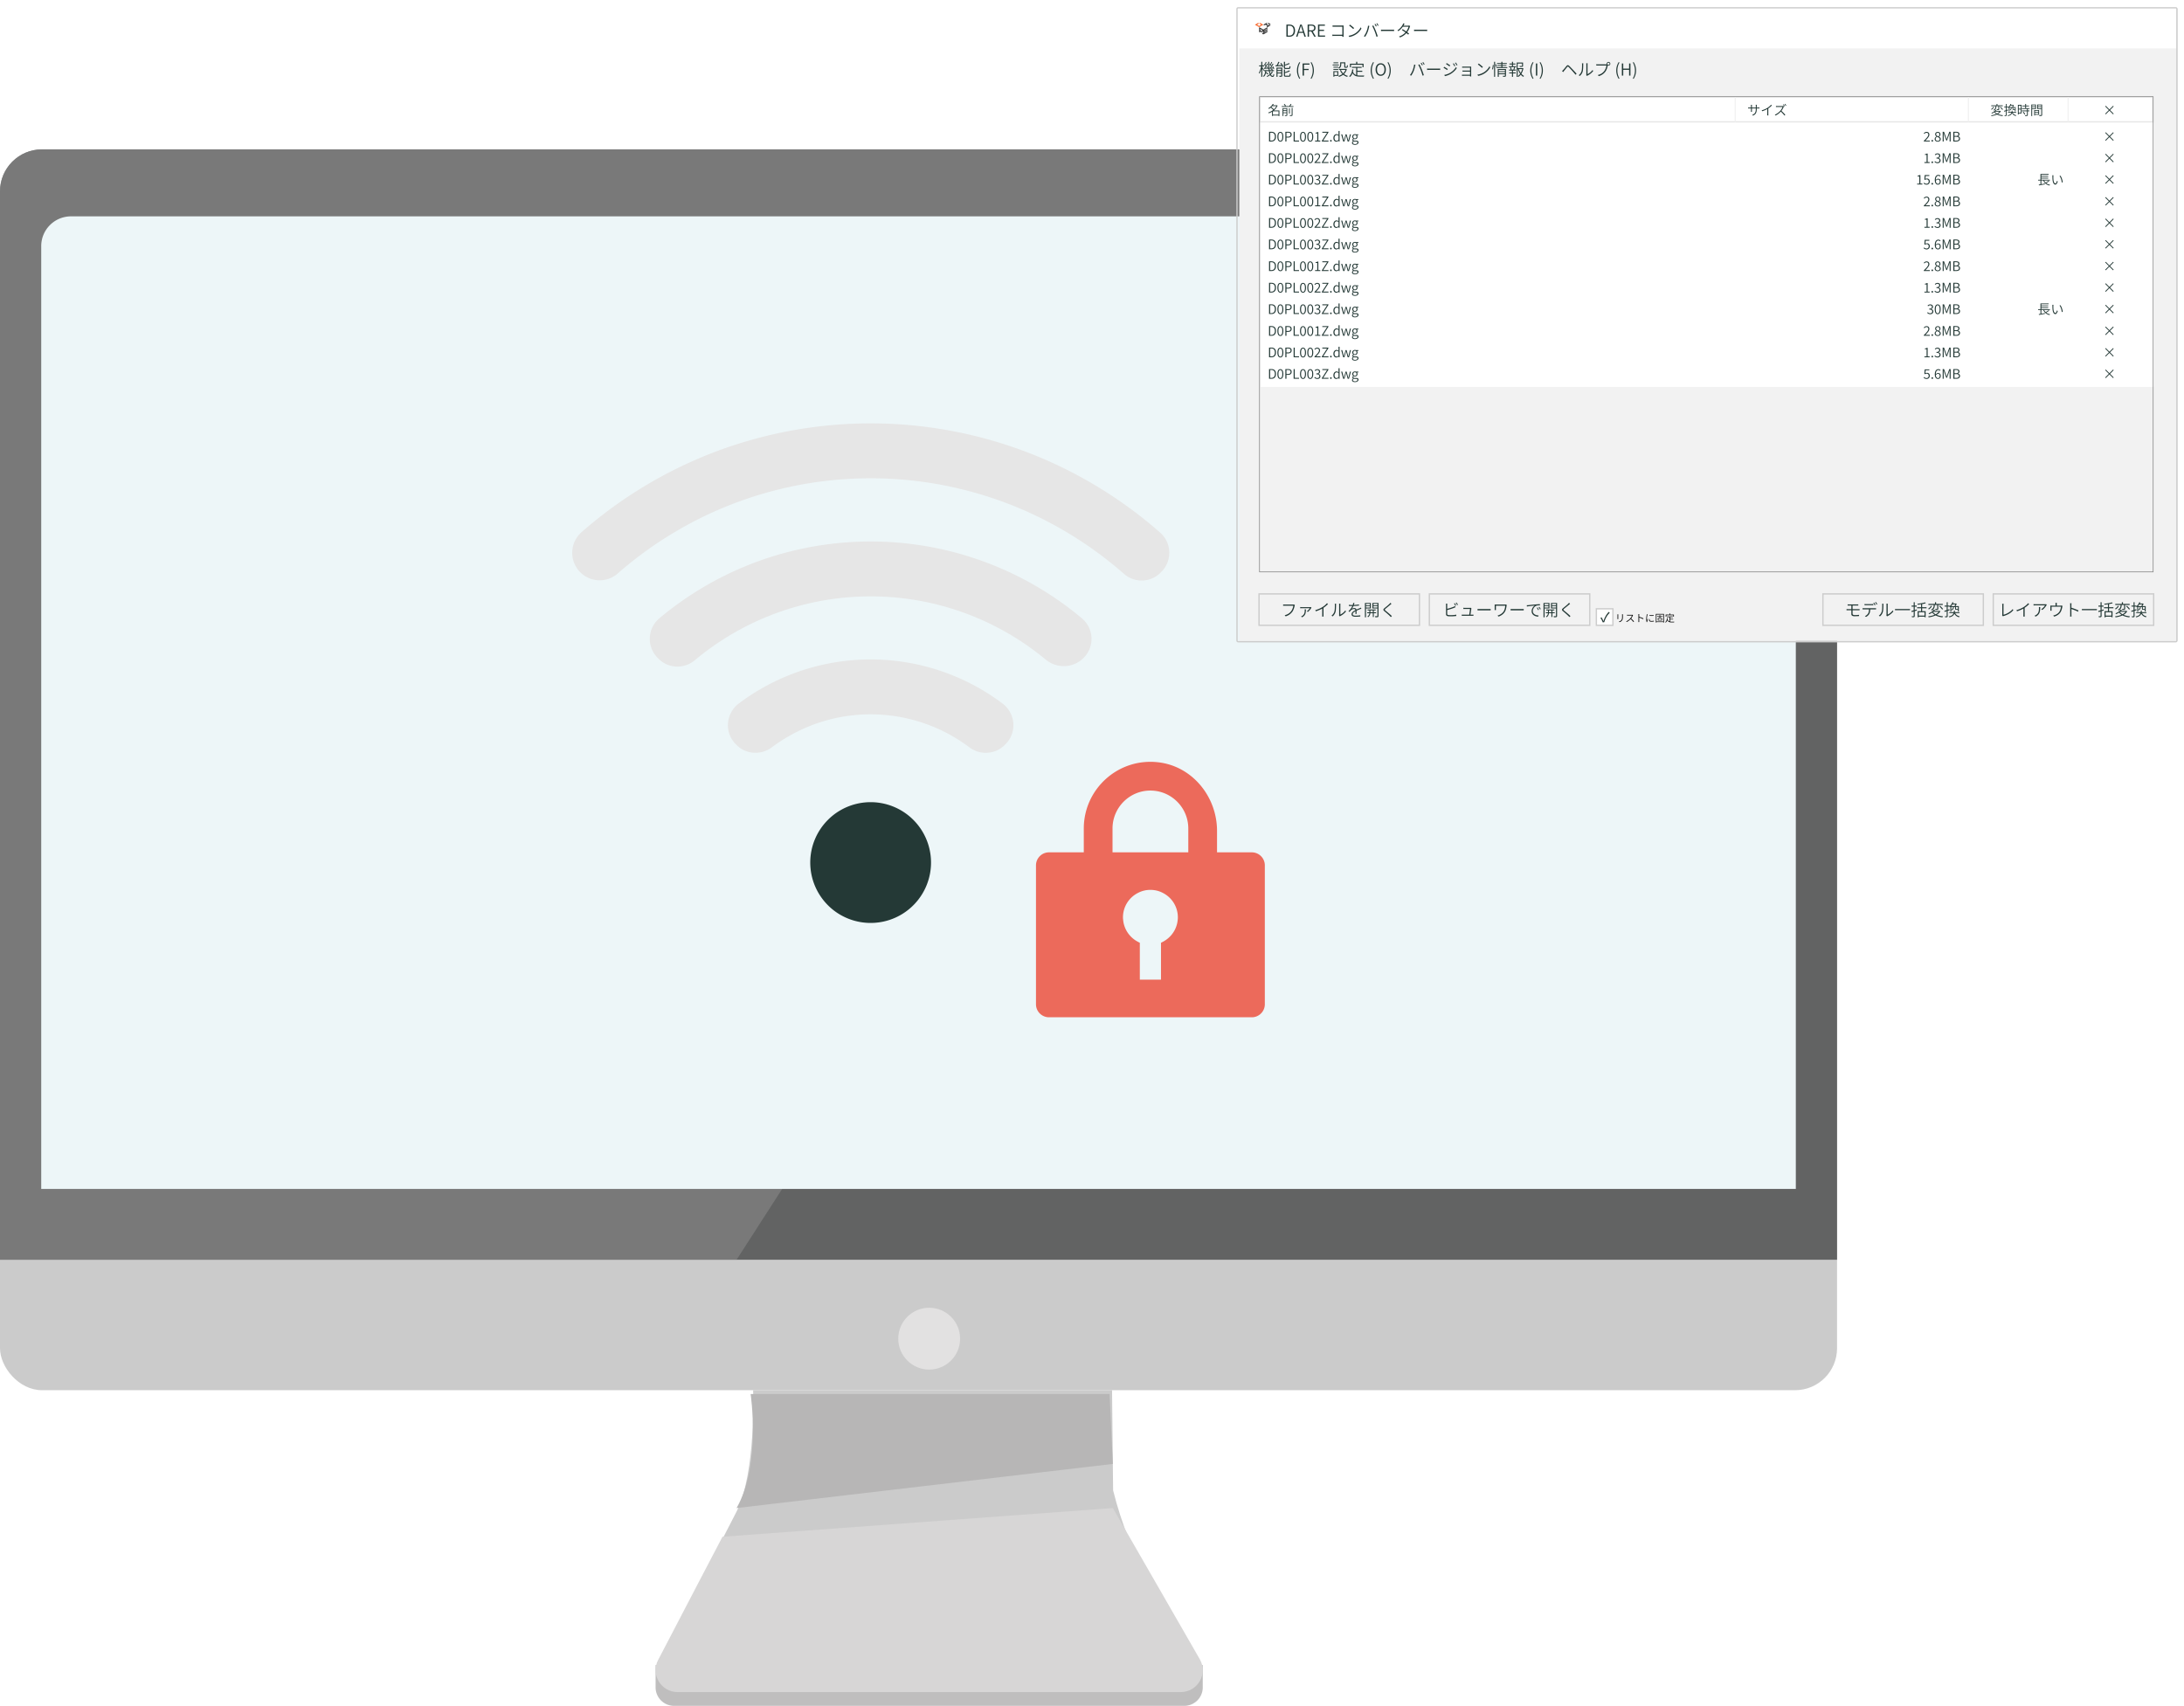 <svg xmlns="http://www.w3.org/2000/svg" id="_レイヤー_2" viewBox="0 0 455.121 355.507"><defs><filter id="drop-shadow-1" filterUnits="userSpaceOnUse"><feOffset dx="-1.265" dy="1.265"/><feGaussianBlur result="blur" stdDeviation="1.5"/><feFlood flood-color="#000" flood-opacity=".05"/><feComposite in2="blur" operator="in"/><feComposite in="SourceGraphic"/></filter><style>.cls-1{fill:#243936}.cls-4,.cls-5{stroke-width:.273px}.cls-6{fill:#fff}.cls-8{fill:#cbcbcb}.cls-4,.cls-5{stroke-miterlimit:10}.cls-5{stroke:#ccc}.cls-4{stroke:#f2f2f2}.cls-4,.cls-5{fill:#f2f2f2}.cls-16{fill:#333}.cls-17{fill:#e6e6e6}</style></defs><g id="_レイヤー_1-2"><rect width="382.821" height="258.594" y="31.131" class="cls-8" rx="8.748" ry="8.748"/><path d="M8.748 31.131h365.324c4.828 0 8.748 3.92 8.748 8.748v222.662H0V39.88c0-4.828 3.92-8.748 8.748-8.748Z" style="fill:#626363"/><path d="M153.492 262.542H0V39.88c0-4.812 3.937-8.748 8.748-8.748H302.41L153.492 262.543Z" style="fill:#909090;opacity:.5"/><path d="M17.756 59.856h350.031v159.632H17.756z" style="stroke:#d7d6d6;stroke-width:.56px;stroke-miterlimit:10;fill:#fff"/><path d="M14.79 45.091h355.307a4.135 4.135 0 0 1 4.133 4.133v198.552H8.591V51.291c0-3.422 2.778-6.2 6.2-6.2Z" style="fill:#edf6f8"/><circle cx="193.63" cy="278.987" r="6.443" style="fill:#e2e1e1"/><path d="M141.31 352.635c-3.447 0-5.651-3.671-4.03-6.713 4.366-8.188 11.709-22.03 16.212-30.901 4.086-8.049 3.447-25.297 3.447-25.297h74.801l.219 20.866c3.449 14.029 11.353 27.151 16.686 34.889 2.089 3.03-.08 7.155-3.76 7.155H141.308Z" class="cls-8"/><path d="M136.62 346.998h114.02v4.665a3.846 3.846 0 0 1-3.844 3.844H140.463a3.846 3.846 0 0 1-3.844-3.844v-4.665Z" style="fill:#bfbebe"/><path d="m231.904 305.091-78.412 9.198c5.133-8.993 2.933-23.759 2.933-23.759h74.801l.677 14.56Z" style="fill:#b7b6b6"/><path d="M246.067 352.635H141.193c-3.425 0-5.632-3.628-4.054-6.667 5.66-10.901 13.42-25.702 13.42-25.702l81.345-5.977 18.121 31.504c1.751 3.044-.446 6.842-3.958 6.842Z" style="fill:#d7d6d6"/><g style="filter:url(#drop-shadow-1)"><rect width="195.597" height="131.841" x="259.524" y=".498" rx=".107" ry=".107" style="fill:#f2f2f2"/><rect width="195.597" height="8.815" x="259.25" class="cls-6" rx=".028" ry=".028"/><path d="M454.669.498c.059 0 .107.048.107.106v131.628a.106.106 0 0 1-.107.106H259.285a.107.107 0 0 1-.107-.106V.605c0-.059.048-.106.107-.106h195.384m0-.273H259.285a.38.38 0 0 0-.379.379v131.628c0 .209.17.379.379.379h195.384a.38.38 0 0 0 .379-.379V.605a.38.38 0 0 0-.379-.379Z" style="fill:#ccc"/><path d="M269.336 3.861h.621c.775 0 1.179.459 1.179 1.252s-.403 1.272-1.169 1.272h-.631V3.861Zm.597 2.29c.614 0 .91-.394.91-1.038s-.296-1.018-.91-1.018h-.311v2.056h.311ZM272.217 3.861h.314l.865 2.524h-.304l-.251-.797h-.941l-.259.797h-.286l.861-2.524Zm-.244 1.504h.796l-.131-.41c-.097-.287-.176-.56-.262-.855h-.014c-.083.3-.166.568-.259.855l-.131.41ZM273.761 3.861h.772c.514 0 .873.183.873.7 0 .396-.231.628-.587.707l.652 1.117h-.321l-.631-1.09h-.473v1.09h-.286V3.861Zm.728 1.2c.407 0 .632-.162.632-.5 0-.345-.225-.469-.632-.469h-.441v.969h.441ZM275.922 3.861h1.438v.241h-1.152v.831h.97v.242h-.97v.969h1.19v.241h-1.477V3.861ZM279.32 4.055h1.693c.079 0 .176 0 .248-.004-.003.076-.01.18-.01.256v1.782c0 .124.01.276.014.317h-.276c0-.031.004-.106.007-.193h-1.706c-.142 0-.29.008-.38.015v-.283c.083.011.231.021.372.021h1.714V4.301h-1.672c-.124 0-.293.007-.369.01v-.272c.11.011.255.018.365.018ZM283.687 5.676c.524-.331.938-.839 1.135-1.259l.148.262c-.231.421-.624.89-1.139 1.218a3.822 3.822 0 0 1-1.372.545l-.158-.252a3.554 3.554 0 0 0 1.386-.514Zm-.241-1.09-.189.192a7.348 7.348 0 0 0-.859-.717l.177-.187c.244.162.686.521.872.711ZM286.351 4.082l.272.056c-.021.072-.042.162-.06.234-.044.21-.165.728-.316 1.086a5.026 5.026 0 0 1-.507.941l-.259-.11c.217-.289.41-.648.527-.935.151-.352.297-.883.342-1.272Zm.858.049.245-.087c.134.249.354.714.503 1.087.142.345.324.869.417 1.176l-.272.086a9.943 9.943 0 0 0-.393-1.18 10.06 10.06 0 0 0-.5-1.082Zm.948.052-.173.075a3.669 3.669 0 0 0-.279-.476l.169-.072c.087.124.211.331.283.473Zm.379-.139-.169.076a3.32 3.32 0 0 0-.286-.473l.166-.072c.093.124.224.338.289.469ZM289.515 4.927h1.896c.176 0 .293-.01.365-.017v.3c-.068-.004-.206-.014-.361-.014h-1.9c-.189 0-.362.007-.466.014v-.3c.101.01.27.017.466.017ZM293.819 3.937c-.023.045-.052.093-.082.145h.976c.09 0 .158-.01.21-.031l.207.124a1.15 1.15 0 0 0-.076.173 3.431 3.431 0 0 1-.545 1.09c.148.106.283.21.397.304l-.184.21a6.269 6.269 0 0 0-.379-.311 3.247 3.247 0 0 1-1.328.887l-.217-.193a3.037 3.037 0 0 0 1.345-.845 13.655 13.655 0 0 0-.748-.507l.165-.169c.235.134.497.307.745.479.231-.311.414-.693.486-.99h-1.2a3.704 3.704 0 0 1-.914.917l-.203-.158c.59-.369.948-.896 1.107-1.214.03-.055.082-.173.104-.255l.279.089c-.056.087-.11.193-.146.256ZM296.407 4.927h1.896c.176 0 .293-.01.365-.017v.3c-.068-.004-.206-.014-.361-.014h-1.9c-.189 0-.362.007-.466.014v-.3c.101.01.27.017.466.017Z" class="cls-1"/><rect width="4.292" height="4.292" x="262.269" y="2.452" class="cls-6" rx=".57" ry=".57"/><path d="M265.399 4.645v-.253l-.875.505v.379l.001.252v.379l.874-.505V5.15l-.656.378v-.126l.656-.379v-.252l-.656.379v-.127l.656-.378zM266.055 3.761l-.437-.252-.219.126.437.252.219-.126z" class="cls-16"/><path d="m265.836 3.887-.218.127-.438-.253.219-.126-.218-.126-.656.379.218.126.219-.126.437.252-.219.126.219.127.656-.379-.219-.127z" class="cls-16"/><g id="r"><path d="m263.869 4.518-.219-.126v1.01l.219.126v-.252l.437.252v-.252l-.437-.253v-.252l.437.252v.253l.219.126v-.505l-.656-.379zM264.525 5.907v-.253l-.219-.126v.253l.219.126z" class="cls-16"/></g><path d="m264.525 3.888-.656-.379-.219.126.437.253-.437.252-.437-.252.437-.253-.219-.126-.656.379.875.505.875-.505z" style="fill:#f8682c"/><path d="M264.567 13.491a7.123 7.123 0 0 0-.255-.5v1.752h-.211v-1.642c-.106.383-.251.755-.396.982a1.71 1.71 0 0 0-.117-.189c.196-.293.396-.845.486-1.324h-.417v-.21h.444v-.752h.211v.752h.383v.21h-.383v.159c.089.127.324.5.376.593l-.121.169Zm1.941.2a1.86 1.86 0 0 1-.403.559c.104.196.224.304.365.304.101 0 .138-.08.152-.4a.586.586 0 0 0 .169.104c-.042.383-.114.5-.338.5-.211 0-.376-.135-.504-.369a2.42 2.42 0 0 1-.614.358.962.962 0 0 0-.127-.145c.252-.1.476-.231.658-.39a3.487 3.487 0 0 1-.179-.662h-.559c-.007.072-.018.145-.028.217.176.104.38.242.49.339l-.131.158a3.576 3.576 0 0 0-.394-.3c-.072.32-.2.593-.452.775a.723.723 0 0 0-.141-.148c.317-.221.413-.62.448-1.041h-.252v-.187h.986c-.072-.496-.107-1.1-.11-1.752h.21c-.007.677.031 1.276.104 1.752h.504a1.998 1.998 0 0 0-.317-.214l.11-.113c.131.068.297.172.376.248l-.072.079h.286v.187h-.855c.038.196.083.365.135.507.12-.131.217-.279.286-.438l.196.072Zm-1.741-.797c.072-.097.151-.217.23-.345a2.522 2.522 0 0 0-.365-.355l.101-.12.082.062a3.96 3.96 0 0 0 .218-.489l.179.072a7.633 7.633 0 0 1-.279.518c.062.055.117.11.159.162a5.55 5.55 0 0 0 .224-.414l.169.083c-.151.258-.348.575-.521.816l.365-.027a1.938 1.938 0 0 0-.104-.221l.146-.055c.093.155.179.361.203.493l-.155.068a1.315 1.315 0 0 0-.031-.124c-.255.024-.5.045-.71.069l-.034-.187.124-.007Zm1.176-.034c.065-.087.138-.193.21-.308a2.417 2.417 0 0 0-.368-.358l.1-.12.083.062c.075-.148.169-.349.217-.489l.183.072a8.501 8.501 0 0 1-.282.518c.062.055.117.11.162.162.082-.146.162-.294.221-.414l.169.083a9.573 9.573 0 0 1-.497.782l.394-.021a1.72 1.72 0 0 0-.107-.21l.146-.059c.093.154.192.361.221.489l-.155.076c-.007-.042-.024-.09-.042-.142a56.62 56.62 0 0 1-.734.062l-.034-.179.117-.007ZM268.255 11.85c.187.238.383.556.462.762l-.196.09a2 2 0 0 0-.093-.207c-.49.031-.99.052-1.345.073l-.021-.221.259-.011a5.22 5.22 0 0 0 .331-.725l.231.056c-.097.214-.211.462-.321.662.231-.011.49-.024.752-.034a4.139 4.139 0 0 0-.244-.369l.186-.076Zm.225 2.628c0 .12-.024.189-.114.224s-.241.038-.455.038a.9.9 0 0 0-.079-.21c.172.007.317.007.369.003.041 0 .055-.014.055-.059v-.431h-.769v.703h-.214v-1.917h1.207v1.648Zm-.993-1.452v.314h.769v-.314h-.769Zm.769.831v-.334h-.769v.334h.769Zm.959-.748c-.317 0-.4-.072-.4-.335v-1.158h.228v.59c.304-.101.624-.225.824-.331l.159.169a7.214 7.214 0 0 1-.983.348v.38c0 .106.024.128.187.128h.576c.138 0 .162-.056.176-.404a.684.684 0 0 0 .21.09c-.031.414-.1.524-.365.524h-.61Zm.621 1.407c.151 0 .176-.069.189-.462a.762.762 0 0 0 .207.089c-.028.455-.097.573-.38.573h-.631c-.32 0-.407-.066-.407-.335v-1.173h.225v.559c.324-.1.672-.237.872-.365l.152.173c-.266.151-.669.286-1.024.386v.421c0 .114.031.135.2.135h.597ZM271.538 13.422c0-.676.19-1.23.508-1.744l.172.082c-.297.49-.444 1.072-.444 1.662s.147 1.173.444 1.662l-.172.083a3.202 3.202 0 0 1-.508-1.745ZM272.71 11.967h1.435v.241h-1.148v.89h.973v.242h-.973v1.151h-.286v-2.524ZM274.382 15.084c.296-.489.444-1.072.444-1.662s-.148-1.172-.444-1.662l.172-.082c.317.514.507 1.068.507 1.744 0 .68-.189 1.231-.507 1.745l-.172-.083ZM280.268 12.37h-1.293v-.186h1.293v.186Zm-.121 2.18h-.813v.166h-.203v-1.155h1.017v.989Zm-1.014-1.907h1.018v.187h-1.018v-.187Zm0 .459h1.018v.187h-1.018v-.187Zm1.007-1.183h-.986v-.187h.986v.187Zm-.807 1.834v.61h.614v-.61h-.614Zm1.432-1.613c0 .289-.076.648-.441.89a.865.865 0 0 0-.166-.152c.335-.214.39-.503.39-.741v-.417h1.065v.855c0 .075.011.089.069.089h.189c.065 0 .079-.044.083-.383a.46.46 0 0 0 .193.083c-.018.4-.076.497-.252.497h-.245c-.196 0-.255-.059-.255-.283v-.651h-.631v.214Zm1.169 1.007a2.222 2.222 0 0 1-.594 1.018c.228.176.504.31.814.386a1.201 1.201 0 0 0-.152.196 2.328 2.328 0 0 1-.834-.435 2.577 2.577 0 0 1-.876.438.943.943 0 0 0-.128-.203c.3-.076.59-.204.835-.391a2.304 2.304 0 0 1-.497-.782l.204-.062a2 2 0 0 0 .462.704c.207-.193.369-.428.476-.711h-1.331v-.21h1.435l.041-.011.146.062ZM284.108 14.429c.179.035.376.045.589.045.118 0 .714 0 .869-.003a.696.696 0 0 0-.089.23h-.79c-.728 0-1.252-.124-1.565-.73a1.904 1.904 0 0 1-.524.797 1.284 1.284 0 0 0-.187-.155c.383-.301.572-.794.652-1.418l.23.024a3.7 3.7 0 0 1-.086.459c.142.379.372.582.669.689v-1.49H283v-.214h2.018v.214h-.91v.601h1.041v.217h-1.041v.734Zm-1.311-1.689h-.225v-.724h1.301v-.404h.234v.404h1.313v.724h-.231v-.511h-2.393v.511ZM286.901 13.422c0-.676.19-1.23.508-1.744l.172.082c-.297.49-.444 1.072-.444 1.662s.147 1.173.444 1.662l-.172.083a3.202 3.202 0 0 1-.508-1.745ZM287.925 13.219c0-.804.441-1.297 1.066-1.297s1.068.493 1.068 1.297-.441 1.317-1.068 1.317-1.066-.511-1.066-1.317Zm1.842 0c0-.645-.307-1.045-.775-1.045-.466 0-.773.4-.773 1.045 0 .648.308 1.065.773 1.065.469 0 .775-.417.775-1.065ZM290.403 15.084c.296-.489.444-1.072.444-1.662s-.148-1.172-.444-1.662l.172-.082c.317.514.507 1.068.507 1.744 0 .68-.189 1.231-.507 1.745l-.172-.083ZM295.956 12.187l.271.056c-.021.072-.041.162-.059.234-.044.21-.165.728-.316 1.086a4.973 4.973 0 0 1-.508.941l-.258-.11c.217-.289.41-.648.527-.935.151-.352.297-.883.342-1.272Zm.858.049.245-.087c.134.249.354.714.503 1.087.142.345.324.869.417 1.176l-.272.086a9.943 9.943 0 0 0-.393-1.18 10.06 10.06 0 0 0-.5-1.082Zm.948.052-.173.075a3.669 3.669 0 0 0-.279-.476l.169-.072c.087.124.211.331.283.473Zm.379-.139-.169.076a3.32 3.32 0 0 0-.286-.473l.166-.072c.093.124.224.338.289.469ZM299.119 13.032h1.896c.176 0 .293-.01.365-.017v.3c-.068-.004-.206-.014-.361-.014h-1.9c-.189 0-.362.007-.466.014v-.3c.101.01.27.017.466.017ZM302.966 13.119l-.139.213a8.202 8.202 0 0 0-.748-.465l.138-.211c.197.107.607.359.749.463Zm.424.831c.572-.328 1.021-.776 1.3-1.259l.148.248c-.293.462-.769.91-1.317 1.231-.349.203-.82.361-1.142.431l-.142-.252a3.715 3.715 0 0 0 1.152-.399Zm.086-1.58-.145.207a9.26 9.26 0 0 0-.734-.489l.134-.204c.2.11.601.38.745.486Zm1.049.097-.18.083a3.678 3.678 0 0 0-.313-.545l.172-.076c.083.124.241.376.321.538Zm.455-.172-.176.082a3.91 3.91 0 0 0-.328-.534l.173-.076c.09.117.248.369.331.528ZM306.302 12.622h1.338c.079 0 .158-.003.203-.007-.003.034-.003.1-.003.166v1.717c0 .056.003.128.007.176h-.245c.003-.031.003-.083.003-.142h-1.399c-.11 0-.228.007-.283.007v-.248c.056.007.162.014.279.014h1.403v-.641h-1.272c-.117 0-.23.003-.296.007v-.242c.062.007.179.015.296.015h1.272v-.604h-1.303c-.083 0-.279.007-.338.01v-.241c.059.007.255.014.338.014ZM310.523 13.781c.524-.331.938-.839 1.135-1.259l.148.262c-.231.421-.624.89-1.139 1.218a3.822 3.822 0 0 1-1.372.545l-.158-.252a3.554 3.554 0 0 0 1.386-.514Zm-.241-1.09-.189.192a7.348 7.348 0 0 0-.859-.717l.177-.187c.244.162.686.521.872.711ZM312.194 13.146c.079-.231.134-.607.158-.88l.173.024a4.194 4.194 0 0 1-.152.917l-.179-.062Zm.42-1.538h.211v3.138h-.211v-3.138Zm.414.511c.076.158.155.361.187.482l-.166.086a3.147 3.147 0 0 0-.176-.507l.155-.062Zm2.338.61v.179h-2.238v-.179h.997v-.259h-.811v-.173h.811v-.234h-.896v-.18h.896v-.275h.225v.275h.92v.18h-.92v.234h.834v.173h-.834v.259h1.017Zm-.275 1.755c0 .121-.024.18-.114.214-.093.038-.244.038-.489.034a1.362 1.362 0 0 0-.065-.196c.179.007.345.007.386.003.052 0 .065-.014.065-.059v-.272h-1.279v.538h-.217v-1.627h1.714v1.365Zm-1.497-1.187v.276h1.279v-.276h-1.279Zm1.279.734v-.282h-1.279v.282h1.279ZM316.558 12.532h.648v.2h-.373l.169.049a6.738 6.738 0 0 1-.192.458h.354v.2h-.606v.394h.562v.199h-.562v.711h-.214v-.711h-.576v-.199h.576v-.394h-.61v-.2h.349a1.96 1.96 0 0 0-.152-.462l.176-.045c.076.148.148.349.166.469l-.128.038h.624l-.138-.041a3.8 3.8 0 0 0 .176-.466h-1.117v-.2h.655v-.362h-.531v-.196h.531v-.362h.214v.362h.514v.196h-.514v.362Zm2.169.441c-.076.41-.217.804-.424 1.139.162.192.348.348.555.448a.917.917 0 0 0-.158.189 1.909 1.909 0 0 1-.528-.452c-.134.18-.296.335-.479.459a.617.617 0 0 0-.155-.155c.192-.124.358-.293.5-.482a3.493 3.493 0 0 1-.459-.993h-.045v1.627h-.21v-2.982h1.324v.665c0 .117-.024.184-.128.218-.1.034-.269.034-.534.034a.787.787 0 0 0-.072-.2c.224.007.399.007.451.004.056-.004.069-.018.069-.056v-.455h-.9v.952h1.011l.041-.011.142.052Zm-.952.152c.094.289.221.565.387.8.145-.245.252-.524.317-.8h-.704ZM320.155 13.422c0-.676.19-1.23.508-1.744l.172.082c-.297.49-.444 1.072-.444 1.662s.147 1.173.444 1.662l-.172.083a3.202 3.202 0 0 1-.508-1.745ZM321.327 11.967h.286v2.524h-.286v-2.524ZM322.106 15.084c.296-.489.444-1.072.444-1.662s-.148-1.172-.444-1.662l.172-.082c.317.514.507 1.068.507 1.744 0 .68-.189 1.231-.507 1.745l-.172-.083ZM327.014 13.309c.166-.166.473-.559.683-.811.184-.21.335-.248.566-.031.206.193.507.511.706.721.235.248.576.621.842.907l-.21.221c-.249-.297-.556-.648-.779-.903-.2-.225-.521-.565-.673-.711-.135-.134-.2-.12-.32.024-.173.207-.47.593-.628.783-.069.086-.142.189-.193.255l-.23-.231c.089-.075.147-.134.237-.224ZM330.843 13.557c.104-.32.104-1.014.104-1.394 0-.093-.007-.169-.021-.237h.282c-.003.045-.017.142-.017.237 0 .376-.011 1.118-.107 1.463-.1.365-.324.7-.61.938l-.23-.155a1.64 1.64 0 0 0 .6-.852Zm.997.68v-2.076c0-.128-.014-.218-.018-.248h.283a1.96 1.96 0 0 0-.015.248v2.024c.324-.148.766-.47 1.035-.869l.145.207c-.3.41-.775.759-1.176.958a.58.58 0 0 0-.114.076l-.161-.138a.98.98 0 0 0 .021-.183ZM336.455 11.64c.21 0 .383.172.383.386a.382.382 0 0 1-.529.352c-.003.011-.003.021-.007.031-.072.365-.241.928-.514 1.276-.313.403-.717.717-1.352.917l-.207-.231c.666-.169 1.052-.462 1.342-.834.248-.317.414-.814.458-1.152h-1.789c-.135 0-.245.007-.331.011v-.272c.093.014.221.024.334.024h1.752c.027 0 .062 0 .097-.004a.382.382 0 0 1 .362-.503Zm0 .617a.234.234 0 0 0 .234-.231.234.234 0 0 0-.234-.234.232.232 0 0 0-.231.234c0 .128.104.231.231.231ZM338.072 13.422c0-.676.19-1.23.507-1.744l.173.082c-.297.49-.444 1.072-.444 1.662s.147 1.173.444 1.662l-.173.083a3.21 3.21 0 0 1-.507-1.745ZM339.244 11.967h.286v1.069h1.218v-1.069h.286v2.524h-.286v-1.207h-1.218v1.207h-.286v-2.524ZM341.522 15.084c.296-.489.444-1.072.444-1.662s-.148-1.172-.444-1.662l.172-.082c.317.514.507 1.068.507 1.744 0 .68-.189 1.231-.507 1.745l-.172-.083Z" class="cls-1"/><path d="M263.804 18.953h186.087v5.169H263.804z" class="cls-6"/><path d="M263.804 18.953h186.087v5.169H263.804z" style="fill:none;stroke:#e6e6e6;stroke-width:.273px"/><path d="M263.977 24.295h186.087v55.068H263.977z" class="cls-6"/><path d="M432.252 18.953v5.169M411.468 18.953v5.169M362.879 18.953v5.169" class="cls-4"/><path d="M449.892 18.953v98.902H263.804V18.953h186.088m.136-.136h-186.36v99.175h186.36V18.817Z" style="fill:gray"/><path d="M263.632 122.508h33.427v6.548h-33.427z" class="cls-5"/><path d="M271.051 124.992c-.072.365-.241.924-.514 1.275-.313.4-.717.718-1.352.918l-.207-.231c.666-.169 1.052-.462 1.342-.835.248-.316.413-.813.458-1.151h-1.789c-.135 0-.245.007-.331.011v-.272c.093.01.221.021.334.021h1.752c.048 0 .11 0 .169-.014l.187.117a.82.82 0 0 0-.049.162ZM274.501 125.464c-.097.155-.383.583-.704.804l-.203-.142c.252-.147.511-.462.614-.638l-1.68-.003c-.1 0-.214.007-.317.014v-.259c.097.014.218.024.317.024h1.725a.804.804 0 0 0 .169-.018l.141.128c-.017.027-.048.062-.062.089Zm-1.894 1.921-.221-.176a.97.97 0 0 0 .228-.11c.479-.32.542-.717.542-1.169 0-.065-.007-.131-.014-.2h.265c-.007.752-.086 1.259-.8 1.655ZM276.857 125.247c.362-.228.696-.518.938-.807l.207.189a5.721 5.721 0 0 1-.935.772v1.466c0 .124.007.289.021.352h-.304c.01-.062.021-.228.021-.352v-1.304a7.12 7.12 0 0 1-1.331.569l-.124-.238a5.868 5.868 0 0 0 1.507-.648ZM279.331 126.188c.104-.32.104-1.014.104-1.394 0-.093-.007-.169-.021-.237h.282c-.003.045-.017.142-.017.237 0 .376-.011 1.118-.107 1.463a1.9 1.9 0 0 1-.61.938l-.23-.155a1.64 1.64 0 0 0 .6-.852Zm.997.68v-2.076c0-.128-.014-.218-.018-.248h.283a1.96 1.96 0 0 0-.015.248v2.024c.324-.148.766-.47 1.035-.869l.145.207c-.3.41-.775.759-1.176.958a.58.58 0 0 0-.114.076l-.161-.138a.98.98 0 0 0 .021-.183ZM283.398 124.812a8.243 8.243 0 0 0 1.065-.106v.228c-.345.055-.772.082-1.148.097a2.961 2.961 0 0 1-.334.568.998.998 0 0 1 .496-.142c.228 0 .41.114.459.324.248-.12.472-.207.658-.293.097-.045.176-.079.266-.127l.1.23c-.082.024-.196.069-.286.104-.199.079-.458.183-.728.311.004.2.007.5.011.672h-.238c.007-.138.011-.375.011-.562-.331.176-.569.365-.569.604 0 .282.283.324.642.324.266 0 .635-.031.938-.083l-.01.248a8.001 8.001 0 0 1-.938.059c-.482 0-.876-.1-.876-.514 0-.403.404-.655.811-.865-.027-.159-.158-.231-.324-.231a.937.937 0 0 0-.604.252c-.1.093-.196.221-.313.358l-.21-.155c.451-.438.679-.803.8-1.075h-.166c-.147 0-.372-.007-.565-.018v-.234c.187.024.425.038.579.038.076 0 .155 0 .238-.004a1.7 1.7 0 0 0 .09-.438l.252.021a3.192 3.192 0 0 1-.104.41ZM285.924 125.533v1.852h-.225v-2.993h1.238v1.142h-1.014Zm0-.962v.297h.797v-.297h-.797Zm.797.782v-.316h-.797v.316h.797Zm.827 1.184v.779h-.203v-.779h-.514c-.024.228-.128.6-.473.824a.901.901 0 0 0-.152-.139.881.881 0 0 0 .421-.686h-.448v-.193h.452v-.394h-.383v-.192h1.707v.192h-.407v.394h.483v.193h-.483Zm-.203-.193v-.394h-.511v.394h.511Zm1.18.731c0 .145-.035.221-.132.262-.1.038-.269.041-.53.041a.75.75 0 0 0-.073-.23c.197.007.383.007.435.003.059-.003.076-.021.076-.075v-1.538h-1.045v-1.146h1.27v2.684Zm-1.049-2.504v.297h.824v-.297h-.824Zm.824.786v-.32h-.824v.32h.824ZM291.008 124.758c-.237.213-.741.61-1 .827-.21.183-.217.238.014.428.321.262.925.752 1.294 1.124l-.218.196a6.878 6.878 0 0 0-.228-.237c-.248-.256-.775-.704-1.097-.97-.324-.269-.282-.41.021-.669.263-.217.793-.634 1.024-.872.065-.065.148-.158.187-.221l.23.203c-.068.056-.172.146-.228.19Z" class="cls-1"/><path d="M299.127 122.508h33.427v6.548h-33.427z" class="cls-5"/><path d="M333.932 125.609h3.446v3.446h-3.446z" style="stroke-miterlimit:10;fill:#fff;stroke-width:.273px;stroke:#ccc"/><path d="M302.847 124.81v.803a9.35 9.35 0 0 0 1.334-.424c.101-.045.2-.097.29-.151l.11.248c-.093.038-.21.09-.313.127-.396.166-1 .346-1.421.456v.779c0 .183.076.228.245.262.11.018.293.027.465.027.366 0 .89-.034 1.177-.11v.283a9.436 9.436 0 0 1-1.187.072c-.2 0-.403-.007-.549-.031-.259-.048-.399-.162-.399-.438v-1.903c0-.083-.007-.187-.021-.263h.287a1.896 1.896 0 0 0-.018.263Zm1.858.1-.169.079a3.78 3.78 0 0 0-.279-.479l.166-.072a4.1 4.1 0 0 1 .282.473Zm.383-.138-.169.075a3.59 3.59 0 0 0-.286-.472l.162-.073c.093.128.228.342.293.47ZM307.872 125.582c-.027.241-.131.941-.183 1.255h.362c.076 0 .193-.004.262-.011v.249c-.062-.004-.179-.004-.252-.004h-1.903c-.1 0-.179.004-.275.007v-.255c.082.007.176.014.275.014h1.276c.048-.283.155-.993.162-1.189h-1.121c-.1 0-.183.003-.266.01v-.262c.079.01.176.017.263.017h1.075a.459.459 0 0 0 .155-.021l.189.09a.38.38 0 0 0-.021.101ZM309.636 125.664h1.896c.176 0 .293-.01.365-.017v.3c-.068-.004-.206-.014-.361-.014h-1.9c-.189 0-.362.007-.466.014v-.3c.101.01.27.017.466.017ZM315.22 124.971c-.062.418-.131.907-.379 1.29-.276.441-.748.793-1.304.969l-.207-.206c.514-.142 1-.445 1.283-.887.2-.311.297-.762.331-1.176h-1.948v.71c0 .052.003.132.01.211h-.279a1.5 1.5 0 0 0 .014-.211v-.737c0-.076-.007-.148-.014-.218.09.007.211.007.358.007h1.794a.868.868 0 0 0 .196-.017l.187.117a1.383 1.383 0 0 0-.042.147ZM316.528 125.664h1.896c.176 0 .293-.01.365-.017v.3c-.068-.004-.206-.014-.361-.014h-1.9c-.189 0-.362.007-.466.014v-.3c.101.01.27.017.466.017ZM319.729 124.853c.214-.023.88-.093 1.514-.145.38-.031.693-.052.921-.059l.004.245c-.2-.004-.504.003-.676.055-.507.166-.804.707-.804 1.114 0 .693.645.91 1.203.931l-.089.249c-.625-.021-1.359-.353-1.359-1.125 0-.545.338-.993.669-1.183-.379.042-1.286.128-1.655.204l-.03-.27c.131-.003.237-.01.303-.018Zm2.225.963-.162.075a3.146 3.146 0 0 0-.283-.489l.159-.069c.079.114.21.328.286.483Zm.39-.148-.162.079a3.418 3.418 0 0 0-.293-.482l.155-.076c.082.114.221.324.3.479ZM323.141 125.533v1.852h-.225v-2.993h1.238v1.142h-1.014Zm0-.962v.297h.797v-.297h-.797Zm.797.782v-.316h-.797v.316h.797Zm.827 1.184v.779h-.203v-.779h-.514c-.024.228-.128.6-.473.824a.932.932 0 0 0-.151-.139.883.883 0 0 0 .42-.686h-.448v-.193h.452v-.394h-.383v-.192h1.707v.192h-.407v.394h.483v.193h-.483Zm-.203-.193v-.394h-.511v.394h.511Zm1.179.731c0 .145-.034.221-.131.262-.1.038-.269.041-.531.041a.721.721 0 0 0-.072-.23c.197.007.383.007.435.003.059-.003.076-.021.076-.075v-1.538h-1.045v-1.146h1.269v2.684Zm-1.048-2.504v.297h.824v-.297h-.824Zm.824.786v-.32h-.824v.32h.824ZM328.225 124.758c-.237.213-.741.61-1 .827-.21.183-.217.238.014.428.321.262.925.752 1.294 1.124l-.218.196a6.878 6.878 0 0 0-.228-.237c-.248-.256-.776-.704-1.097-.97-.324-.269-.282-.41.021-.669.263-.217.793-.634 1.024-.872.065-.065.148-.158.187-.221l.23.203c-.068.056-.172.146-.228.19Z" class="cls-1"/><path d="M381.143 122.508h33.427v6.548h-33.427z" class="cls-5"/><path d="M386.595 124.702h1.635a2.7 2.7 0 0 0 .279-.011v.245c-.082-.003-.158-.007-.279-.007h-.91v.752h1.183c.072 0 .204-.004.279-.011v.252c-.075-.007-.196-.007-.272-.007h-1.189v.721c0 .169.121.283.445.283.331 0 .61-.014.91-.049l-.018.256c-.272.021-.593.034-.924.034-.5 0-.669-.176-.669-.445v-.8h-.69a4.82 4.82 0 0 0-.313.011v-.259c.093.007.225.014.313.014h.69v-.752h-.47c-.117 0-.217.004-.307.007v-.245c.09.008.189.011.307.011ZM389.696 125.495h2.256c.072 0 .179-.003.262-.014v.255a6.948 6.948 0 0 0-.262-.007H391c-.01.373-.065.697-.203.956-.128.228-.387.472-.676.62l-.228-.169a1.46 1.46 0 0 0 .655-.534c.151-.245.189-.542.196-.873h-1.049c-.104 0-.199 0-.293.007v-.255c.094.011.187.014.293.014Zm.421-.858h1.204c.096 0 .217-.007.313-.021v.259a4.795 4.795 0 0 0-.313-.011h-1.2c-.114 0-.221.004-.308.011v-.259c.097.01.193.021.304.021Zm1.977.165-.173.076a3.522 3.522 0 0 0-.279-.476l.169-.072c.086.12.21.331.283.472Zm.379-.138-.169.076a3.414 3.414 0 0 0-.286-.473l.165-.072c.09.124.225.338.29.469ZM393.394 126.188c.104-.32.104-1.014.104-1.394 0-.093-.007-.169-.021-.237h.282c-.003.045-.017.142-.017.237 0 .376-.011 1.118-.107 1.463a1.9 1.9 0 0 1-.61.938l-.23-.155a1.64 1.64 0 0 0 .6-.852Zm.997.68v-2.076c0-.128-.014-.218-.018-.248h.283a1.96 1.96 0 0 0-.015.248v2.024c.324-.148.766-.47 1.035-.869l.145.207c-.3.41-.775.759-1.176.958a.55.55 0 0 0-.114.076l-.162-.138a.903.903 0 0 0 .021-.183ZM399.293 125.654v.248h-3.132v-.248h3.132ZM400.722 125.957c-.148.049-.3.094-.448.142v.993c0 .142-.034.204-.117.241-.086.038-.221.042-.452.042a.75.75 0 0 0-.072-.214c.169.003.317.003.355.003.048-.003.069-.017.069-.068v-.928c-.148.045-.29.086-.418.124l-.065-.225c.135-.03.3-.079.483-.131v-.779h-.441v-.214h.441v-.7h.217v.7h.407v.214h-.407v.718c.138-.042.283-.083.421-.128l.027.21Zm1.097-.458v.613h.728v1.259h-.228v-.127h-1.21v.141h-.225v-1.272h.714v-.613h-.827v-.218h.827v-.617a20.06 20.06 0 0 1-.717.09 1.071 1.071 0 0 0-.066-.187c.566-.062 1.242-.172 1.611-.3l.158.183c-.21.069-.482.128-.766.18v.651h.921v.218h-.921Zm.5.824h-1.21v.71h1.21v-.71ZM403.868 125.058a2.024 2.024 0 0 1-.648.683 1.187 1.187 0 0 0-.158-.135c.241-.145.482-.393.593-.61l.214.062Zm1.741 1.086a2.04 2.04 0 0 1-.748.721c.369.166.824.27 1.324.313a.941.941 0 0 0-.138.214c-.545-.062-1.028-.192-1.421-.403-.428.204-.932.328-1.445.403a.605.605 0 0 0-.113-.203c.479-.059.944-.162 1.341-.331a2.007 2.007 0 0 1-.496-.466c-.18.128-.383.245-.614.345a.706.706 0 0 0-.148-.169c.528-.206.904-.51 1.097-.782l.249.048a2.787 2.787 0 0 1-.187.218h1.104l.048-.011.148.104Zm-1.376-1.334h-1.113v-.214h1.376v-.353h.23v.353h1.39v.214h-.938v.779c0 .12-.021.179-.114.217-.086.031-.248.031-.479.031a1.002 1.002 0 0 0-.062-.2c.176.004.331.004.376.004.048-.004.059-.015.059-.056v-.775h-.507v.021c0 .352-.056.807-.604 1.138a.791.791 0 0 0-.166-.155c.507-.297.552-.693.552-.986v-.017Zm-.165 1.462c.141.189.331.348.565.479.259-.135.476-.304.631-.511h-1.158l-.038.031Zm1.479-1.29c.228.196.5.479.627.669l-.189.121c-.121-.189-.386-.479-.613-.687l.176-.104ZM407.145 126.04v1.069c0 .131-.027.196-.11.234-.076.034-.207.041-.421.038a1.053 1.053 0 0 0-.069-.211c.155.007.286.007.328.004.045 0 .062-.014.062-.065v-1l-.427.142-.062-.221c.135-.038.304-.09.489-.148v-.728h-.441v-.211h.441v-.7h.211v.7h.386v.135c.304-.252.5-.572.597-.838l.218.034a2.52 2.52 0 0 1-.107.234h.607l.034-.01.145.093a2.783 2.783 0 0 1-.255.462h.693v1.114h-.2v-.355h-.334c-.197 0-.245-.038-.245-.224v-.346h-.256c-.03.335-.127.545-.42.673a.538.538 0 0 0-.11-.135c.244-.1.327-.258.352-.538h-.358v.938h-.197v-.969c-.027.021-.055.045-.086.068a.524.524 0 0 0-.138-.127h-.324v.658c.117-.038.238-.076.355-.117l.03.214-.386.131Zm1.565.466c.166.355.476.583.938.676a.773.773 0 0 0-.139.189c-.473-.113-.789-.365-.969-.755-.142.383-.428.628-1.049.772a.711.711 0 0 0-.113-.176c.604-.124.862-.349.979-.707h-.869v-.193h.917c.021-.097.031-.2.042-.313h.21c-.011.11-.021.217-.038.313h.979v.193h-.89Zm-.576-1.811a2.421 2.421 0 0 1-.275.358h.687c.068-.1.141-.234.196-.358h-.607Zm1.128.548h-.4v.346c0 .055.007.062.083.062h.245c.052 0 .065-.003.068-.021l.004.003v-.39Z" class="cls-1"/><path d="M416.637 122.508h33.427v6.548h-33.427z" class="cls-5"/><path d="M418.519 126.857v-1.989c0-.083-.014-.238-.027-.301h.304a2.45 2.45 0 0 0-.024.301v1.986c.68-.169 1.483-.625 1.91-1.184l.139.214c-.445.556-1.152.983-2.021 1.228a.679.679 0 0 0-.134.056l-.176-.148a.397.397 0 0 0 .03-.162ZM422.97 125.247c.362-.228.696-.518.938-.807l.207.189a5.721 5.721 0 0 1-.935.772v1.466c0 .124.007.289.021.352h-.304c.01-.062.021-.228.021-.352v-1.304a7.12 7.12 0 0 1-1.331.569l-.124-.238a5.868 5.868 0 0 0 1.507-.648ZM427.709 124.905c-.135.228-.462.677-.862.952l-.207-.162c.324-.187.659-.572.776-.797h-1.997c-.124 0-.255.011-.386.021v-.283c.121.018.262.031.386.031h2.004c.062 0 .173-.011.221-.021l.151.145c-.023.031-.062.079-.086.113Zm-2.248 2.335-.228-.187c.09-.03.21-.086.3-.147.552-.331.628-.846.628-1.421 0-.08-.004-.152-.014-.238h.275c0 .948-.093 1.565-.962 1.993ZM429.873 124.619v.331h.803a.62.62 0 0 0 .228-.027l.166.107c-.018.044-.034.131-.049.196-.041.266-.145.714-.341 1.045-.255.441-.721.793-1.355.966l-.2-.229c.107-.017.228-.052.331-.089.359-.114.752-.38.966-.714.189-.301.3-.734.331-1.028h-1.966v.639c0 .059.004.145.011.196h-.27c.011-.056.015-.148.015-.21v-.607c0-.072 0-.187-.015-.259.097.011.2.014.317.014h.77v-.331c0-.065-.004-.148-.018-.248h.293c-.014.1-.017.183-.017.248ZM432.667 124.812c0-.093-.007-.245-.024-.349h.304a3.026 3.026 0 0 0-.024.349v.576a11.17 11.17 0 0 1 1.479.572l-.106.259c-.376-.204-.99-.441-1.373-.562.004.531.004 1.072.004 1.166 0 .11.007.286.018.396h-.297c.018-.107.021-.27.021-.396v-2.011ZM438.234 125.654v.248h-3.132v-.248h3.132ZM439.663 125.957c-.148.049-.3.094-.448.142v.993c0 .142-.034.204-.117.241-.086.038-.221.042-.452.042a.75.75 0 0 0-.072-.214c.169.003.317.003.355.003.048-.003.069-.017.069-.068v-.928c-.148.045-.29.086-.418.124l-.065-.225c.135-.03.3-.079.483-.131v-.779h-.441v-.214h.441v-.7h.217v.7h.407v.214h-.407v.718c.138-.042.283-.083.421-.128l.027.21Zm1.097-.458v.613h.728v1.259h-.228v-.127h-1.21v.141h-.225v-1.272h.714v-.613h-.827v-.218h.827v-.617a20.06 20.06 0 0 1-.717.09 1.071 1.071 0 0 0-.066-.187c.566-.062 1.242-.172 1.611-.3l.158.183c-.21.069-.482.128-.766.18v.651h.921v.218h-.921Zm.5.824h-1.21v.71h1.21v-.71ZM442.809 125.058a2.024 2.024 0 0 1-.648.683 1.187 1.187 0 0 0-.158-.135c.241-.145.482-.393.593-.61l.214.062Zm1.741 1.086a2.04 2.04 0 0 1-.748.721c.369.166.824.27 1.324.313a.941.941 0 0 0-.138.214c-.545-.062-1.028-.192-1.421-.403-.428.204-.932.328-1.445.403a.605.605 0 0 0-.113-.203c.479-.059.944-.162 1.341-.331a2.007 2.007 0 0 1-.496-.466c-.18.128-.383.245-.614.345a.706.706 0 0 0-.148-.169c.528-.206.904-.51 1.097-.782l.249.048a2.787 2.787 0 0 1-.187.218h1.104l.048-.011.148.104Zm-1.376-1.334h-1.113v-.214h1.376v-.353h.23v.353h1.39v.214h-.938v.779c0 .12-.021.179-.114.217-.086.031-.248.031-.479.031a1.002 1.002 0 0 0-.062-.2c.176.004.331.004.376.004.048-.004.059-.015.059-.056v-.775h-.507v.021c0 .352-.056.807-.604 1.138a.791.791 0 0 0-.166-.155c.507-.297.552-.693.552-.986v-.017Zm-.165 1.462c.141.189.331.348.565.479.259-.135.476-.304.631-.511h-1.158l-.038.031Zm1.479-1.29c.228.196.5.479.627.669l-.189.121c-.121-.189-.386-.479-.613-.687l.176-.104ZM446.087 126.04v1.069c0 .131-.027.196-.11.234-.076.034-.207.041-.421.038a1.053 1.053 0 0 0-.069-.211c.155.007.286.007.328.004.045 0 .062-.014.062-.065v-1l-.427.142-.062-.221c.135-.038.304-.09.489-.148v-.728h-.441v-.211h.441v-.7h.211v.7h.386v.135c.304-.252.5-.572.597-.838l.218.034a2.52 2.52 0 0 1-.107.234h.607l.034-.01.145.093a2.783 2.783 0 0 1-.255.462h.693v1.114h-.2v-.355h-.334c-.197 0-.245-.038-.245-.224v-.346h-.256c-.03.335-.127.545-.42.673a.538.538 0 0 0-.11-.135c.244-.1.327-.258.352-.538h-.358v.938h-.197v-.969c-.027.021-.055.045-.086.068a.524.524 0 0 0-.138-.127h-.324v.658c.117-.038.238-.076.355-.117l.03.214-.386.131Zm1.565.466c.166.355.476.583.938.676a.773.773 0 0 0-.139.189c-.473-.113-.789-.365-.969-.755-.142.383-.428.628-1.049.772a.711.711 0 0 0-.113-.176c.604-.124.862-.349.979-.707h-.869v-.193h.917c.021-.097.031-.2.042-.313h.21c-.011.11-.021.217-.038.313h.979v.193h-.89Zm-.576-1.811a2.421 2.421 0 0 1-.275.358h.687c.068-.1.141-.234.196-.358h-.607Zm1.128.548h-.4v.346c0 .055.007.062.083.062h.245c.052 0 .065-.003.068-.021l.004.003v-.39Z" class="cls-1"/><path d="M338.485 126.911v.691c0 .054.004.12.008.155h-.17c.004-.031.011-.095.011-.155v-.691a1.84 1.84 0 0 0-.009-.147h.168a1.672 1.672 0 0 0-.008.147Zm.965.013v.322c0 .508-.064.668-.214.846-.133.164-.34.252-.491.304l-.121-.127a.947.947 0 0 0 .496-.28c.147-.174.172-.344.172-.749v-.315c0-.068-.004-.127-.01-.174h.174a2.107 2.107 0 0 0-.006.174ZM341.523 127.016c-.07.18-.205.432-.353.616.22.188.474.456.61.622l-.129.112a4.8 4.8 0 0 0-.579-.622c-.224.24-.502.469-.815.609l-.118-.122c.334-.131.639-.378.857-.62.141-.16.297-.413.351-.59h-.828c-.073 0-.185.008-.203.008v-.168c.022.005.139.013.203.013h.813a.587.587 0 0 0 .146-.015l.093.073a.52.52 0 0 0-.048.083ZM342.699 126.926c0-.056-.005-.147-.015-.209h.183a1.685 1.685 0 0 0-.015.209v.347c.273.083.666.232.891.345l-.064.155a5.608 5.608 0 0 0-.826-.338c.002.319.002.646.002.701 0 .066.004.173.011.239h-.179c.01-.064.013-.162.013-.239v-1.21ZM344.562 126.891a4.83 4.83 0 0 0-.104.803c0 .11.009.206.021.318.035-.098.088-.232.123-.32l.081.061a4.193 4.193 0 0 0-.147.459.441.441 0 0 0-.011.091l.009.07-.133.011a2.599 2.599 0 0 1-.077-.666c0-.303.07-.66.096-.834.006-.046.013-.094.013-.138l.166.015a2.503 2.503 0 0 0-.036.131Zm.479 1.064c0 .096.064.195.361.195.185 0 .349-.017.513-.056l.004.155a2.607 2.607 0 0 1-.515.044c-.347 0-.5-.112-.5-.306 0-.066.013-.139.033-.238l.135.013a.722.722 0 0 0-.031.192Zm.812-1.031v.149a4.77 4.77 0 0 1-.845 0l-.002-.149c.223.039.644.031.847 0ZM348.013 126.682v1.797h-.142v-.1h-1.413v.1h-.137v-1.797h1.691Zm-.142 1.568v-1.438h-1.413v1.438h1.413Zm-.642-.985v.249h.383v.539h-.872v-.539h.356v-.249h-.498v-.116h.498v-.243h.133v.243h.521v.116h-.521Zm.254.358h-.621v.32h.621v-.32ZM349.298 128.279c.107.021.226.026.354.026.07 0 .43 0 .522-.002a.458.458 0 0 0-.054.14h-.476c-.438 0-.753-.075-.941-.44a1.15 1.15 0 0 1-.315.479.99.99 0 0 0-.112-.094c.23-.18.345-.477.393-.853l.139.015a2.2 2.2 0 0 1-.052.275.646.646 0 0 0 .402.416v-.896h-.527v-.129h1.214v.129h-.547v.36h.626v.131h-.626v.442Zm-.789-1.018h-.135v-.436h.782v-.242h.142v.242h.79v.436h-.139v-.307h-1.44v.307Z"/><path d="m334.785 127.527.212-.141c.168.253.303.534.402.807h.011c.22-.738.639-1.474 1.108-1.937l.201.182c-.468.438-.901 1.113-1.144 1.967l-.314.036a3.805 3.805 0 0 0-.477-.915ZM267.88 22.922h-.185v-.116h-1.169v.11h-.179v-.89a3.4 3.4 0 0 1-.696.318.542.542 0 0 0-.105-.16 3.1 3.1 0 0 0 1.036-.542 3.245 3.245 0 0 0-.522-.467c-.11.092-.234.18-.369.26a.587.587 0 0 0-.13-.138c.452-.249.771-.607.928-.903l.207.039a3.15 3.15 0 0 1-.163.245h.81l.036-.011.118.063a2.57 2.57 0 0 1-.776 1.03h1.16v1.16Zm-1.48-2.077a3.383 3.383 0 0 1-.204.213 3.2 3.2 0 0 1 .533.461c.216-.196.397-.423.521-.674h-.851Zm1.296 1.79v-.702h-1.169v.702h1.169ZM270.803 20.842v.169h-2.447v-.169h.696a2.101 2.101 0 0 0-.26-.381l.169-.063c.104.118.224.284.278.392l-.135.053h.837a3.8 3.8 0 0 0 .265-.455l.19.065c-.077.13-.165.273-.251.39h.657Zm-1.278 1.854c0 .1-.022.149-.095.18-.074.027-.195.03-.384.03a.772.772 0 0 0-.061-.163c.144.006.273.006.31.003.041-.003.052-.014.052-.05v-.393h-.638v.603h-.177v-1.638h.992v1.428Zm-.815-1.268v.287h.638v-.287h-.638Zm.638.729v-.295h-.638v.295h.638Zm.702.26h-.171v-1.124h.171v1.124Zm.387-1.207h.18v1.47c0 .116-.028.166-.108.196-.083.03-.221.033-.431.033a.762.762 0 0 0-.069-.177c.175.005.323.005.368.002.047-.002.061-.014.061-.055v-1.47ZM366.569 22.828l-.166-.158c.497-.193.751-.428.751-1.221v-.115h-.809v.461c0 .097.008.218.008.24h-.218a2.43 2.43 0 0 0 .014-.24v-.461h-.31c-.118 0-.248.008-.273.008v-.213c.02.003.16.017.273.017h.31v-.367c0-.055-.006-.133-.011-.193h.218a1.62 1.62 0 0 0-.011.19v.37h.809v-.356c0-.107-.011-.198-.014-.221h.224c-.003.025-.014.113-.014.221v.356h.32c.119 0 .213-.008.246-.014v.21a3.031 3.031 0 0 0-.243-.008h-.323v.097c0 .745-.157 1.118-.781 1.397ZM369.588 21.207c.29-.183.559-.415.752-.646l.165.151a4.463 4.463 0 0 1-.748.619v1.174c0 .1.006.231.017.281h-.243c.009-.05.017-.182.017-.281v-1.044a5.732 5.732 0 0 1-1.066.455l-.099-.19c.475-.13.9-.328 1.206-.519ZM372.964 21.021a3.4 3.4 0 0 1-.47.82c.293.251.63.61.812.831l-.172.149a6.242 6.242 0 0 0-.771-.831c-.298.323-.668.627-1.085.814l-.157-.166c.444-.174.851-.502 1.141-.825.188-.213.395-.55.467-.785h-1.103c-.097 0-.246.012-.271.015v-.224c.03.002.185.017.271.017h1.083a.703.703 0 0 0 .193-.022l.124.097a.6.6 0 0 0-.063.11Zm.237-.174-.138.063a3.064 3.064 0 0 0-.224-.384l.135-.059c.069.103.172.269.227.379Zm.312-.1-.136.063a2.891 2.891 0 0 0-.229-.381l.133-.059c.075.103.18.273.232.376ZM416.818 21.055a1.605 1.605 0 0 1-.519.547.865.865 0 0 0-.128-.107 1.37 1.37 0 0 0 .476-.489l.171.05Zm1.395.87c-.141.24-.348.431-.599.577.295.133.66.215 1.061.251a.717.717 0 0 0-.11.172c-.437-.05-.823-.155-1.139-.323-.342.163-.745.262-1.157.323a.465.465 0 0 0-.091-.163c.384-.047.757-.13 1.074-.266a1.572 1.572 0 0 1-.397-.373 2.672 2.672 0 0 1-.491.276.569.569 0 0 0-.119-.135c.423-.166.724-.409.878-.627l.199.038a1.943 1.943 0 0 1-.149.174h.884l.039-.008.118.083Zm-1.102-1.069h-.893v-.171h1.103v-.281h.185v.281h1.113v.171h-.751v.624c0 .097-.017.145-.091.175-.069.024-.199.024-.385.024a.89.89 0 0 0-.049-.16c.141.003.265.003.301.003.038-.003.047-.011.047-.044v-.622h-.406v.017c0 .282-.044.646-.483.912a.61.61 0 0 0-.133-.125c.406-.237.442-.555.442-.79v-.014Zm-.133 1.171c.113.152.266.279.453.385.207-.108.381-.243.506-.409h-.929l-.03.024Zm1.185-1.032c.183.157.401.384.503.535l-.151.097a3.352 3.352 0 0 0-.492-.549l.141-.083ZM419.44 21.842v.856c0 .104-.022.157-.089.188-.061.027-.166.033-.337.03a.762.762 0 0 0-.055-.168c.124.005.229.005.262.002.036 0 .05-.011.05-.052v-.801c-.124.041-.24.08-.343.112l-.049-.177c.107-.03.242-.071.392-.118v-.583h-.354v-.168h.354v-.561h.169v.561h.309v.107c.243-.202.4-.459.479-.671l.174.027a2.364 2.364 0 0 1-.086.188h.486l.027-.008.116.074c-.05.122-.13.26-.204.37h.555v.893h-.16v-.285h-.268c-.157 0-.196-.03-.196-.18v-.275h-.204c-.025.268-.103.437-.337.538a.423.423 0 0 0-.089-.107c.196-.08.263-.207.282-.431h-.288v.751h-.157v-.776a6.321 6.321 0 0 0-.068.056.457.457 0 0 0-.111-.103h-.259v.527c.094-.03.19-.061.284-.094l.024.171-.309.105Zm1.254.373c.132.284.381.467.751.541a.53.53 0 0 0-.11.152c-.379-.092-.633-.293-.776-.605-.113.307-.343.503-.84.619a.565.565 0 0 0-.091-.141c.483-.1.69-.279.784-.566h-.696v-.155h.735c.017-.077.024-.16.033-.251h.168a3.331 3.331 0 0 1-.03.251h.784v.155h-.712Zm-.462-1.45c-.063.1-.135.196-.221.287h.55c.055-.08.113-.188.157-.287h-.486Zm.903.439h-.32v.275c0 .045.006.05.066.05h.196c.041 0 .052-.002.055-.017l.003.003v-.312ZM422.542 22.375h-.6v.221h-.171v-2.011h.771v1.79Zm-.6-1.624v.635h.426v-.635h-.426Zm.426 1.458v-.66h-.426v.66h.426Zm1.47-.773v.326h.331v.163h-.331v.768c0 .107-.028.163-.108.19s-.218.03-.444.03a.653.653 0 0 0-.061-.171c.177.006.331.006.375.003.047 0 .062-.014.062-.056v-.765h-1.059v-.163h1.059v-.326h-1.072v-.168h.704V20.9h-.585v-.166h.585V20.4h.18v.334h.605v.166h-.605v.367h.727v.168h-.361Zm-.909.597c.144.141.301.34.362.476l-.155.099a2.08 2.08 0 0 0-.354-.488l.146-.086ZM424.747 21.455v1.464h-.18v-2.397h.985v.934h-.806Zm0-.79v.249h.632v-.249h-.632Zm.632.646v-.26h-.632v.26h.632Zm-.038 1.348v.141h-.169v-1.129h1.02v.988h-.851Zm0-.845v.271h.679v-.271h-.679Zm.679.698v-.284h-.679v.284h.679Zm.801.152c0 .124-.03.185-.115.218-.083.03-.229.033-.459.033a.632.632 0 0 0-.063-.188c.174.008.343.005.39.003.05-.003.066-.017.066-.066v-1.207h-.829v-.937h1.011v2.144Zm-.834-2v.249h.652v-.249h-.652Zm.652.649v-.263h-.652v.263h.652ZM440.847 21.795l-.762.765-.122-.124.763-.763-.763-.762.122-.124.762.765.765-.765.122.121-.763.765.763.763-.122.124-.765-.765ZM265.722 26.201h.498c.621 0 .944.367.944 1.002s-.323 1.02-.937 1.02h-.506v-2.021Zm.479 1.834c.491 0 .729-.315.729-.832s-.237-.814-.729-.814h-.249v1.646h.249ZM267.461 27.234c0-.658.232-1.014.622-1.014.387 0 .615.358.615 1.014s-.229 1.024-.615 1.024c-.39 0-.622-.367-.622-1.024Zm1.02 0c0-.583-.16-.829-.397-.829-.24 0-.403.246-.403.829s.163.842.403.842c.237 0 .397-.26.397-.842ZM269.118 26.201h.562c.455 0 .751.151.751.585 0 .42-.293.619-.74.619h-.343v.817h-.229v-2.021Zm.539 1.017c.37 0 .547-.13.547-.432 0-.304-.188-.4-.558-.4h-.299v.832h.31ZM270.844 26.201h.229v1.828h.896v.193h-1.125v-2.021ZM272.178 27.234c0-.658.232-1.014.622-1.014.387 0 .615.358.615 1.014s-.229 1.024-.615 1.024c-.39 0-.622-.367-.622-1.024Zm1.02 0c0-.583-.16-.829-.397-.829-.24 0-.403.246-.403.829s.163.842.403.842c.237 0 .397-.26.397-.842ZM273.691 27.234c0-.658.232-1.014.622-1.014.387 0 .615.358.615 1.014s-.229 1.024-.615 1.024c-.39 0-.622-.367-.622-1.024Zm1.02 0c0-.583-.16-.829-.397-.829-.24 0-.403.246-.403.829s.163.842.403.842c.237 0 .397-.26.397-.842ZM275.313 28.035h.453v-1.492h-.356v-.146c.174-.03.304-.078.408-.139h.172v1.776h.411v.188h-1.088v-.188ZM276.722 28.087l1.091-1.692h-.991v-.193h1.273v.135l-1.088 1.693h1.099v.193h-1.384v-.136ZM278.439 28.082c0-.11.078-.183.169-.183.094 0 .171.072.171.183a.17.17 0 1 1-.34 0ZM279.132 27.477c0-.48.307-.784.648-.784.177 0 .293.066.429.177l-.012-.26v-.585h.224v2.198h-.185l-.02-.18h-.008a.668.668 0 0 1-.462.216c-.375 0-.615-.282-.615-.782Zm1.065.379v-.807c-.135-.119-.251-.166-.381-.166-.254 0-.45.246-.45.594 0 .368.154.592.428.592.145 0 .271-.072.403-.213ZM280.752 26.731h.229l.234.887c.033.141.062.273.092.411h.011c.036-.138.066-.271.105-.411l.24-.887h.227l.242.887.105.411h.011l.097-.411.229-.887h.216l-.409 1.491h-.273l-.227-.831c-.041-.144-.069-.279-.104-.431h-.015a4.826 4.826 0 0 1-.107.434l-.218.828h-.266l-.42-1.491ZM283.002 28.513c0-.127.083-.251.221-.343v-.011a.275.275 0 0 1-.135-.246c0-.124.091-.221.165-.276v-.011a.527.527 0 0 1-.193-.403c0-.32.252-.53.553-.53a.61.61 0 0 1 .207.039h.517v.174h-.314c.074.072.13.188.13.323 0 .317-.238.521-.539.521a.518.518 0 0 1-.229-.055c-.055.047-.099.1-.099.188 0 .097.061.169.265.169h.298c.343 0 .514.107.514.354 0 .271-.289.511-.742.511-.367 0-.616-.146-.616-.403Zm1.138-.074c0-.146-.107-.196-.312-.196h-.273a.928.928 0 0 1-.19-.025c-.113.08-.163.177-.163.269 0 .165.168.273.447.273.298 0 .491-.16.491-.32Zm-.193-1.216c0-.224-.151-.361-.334-.361-.185 0-.334.135-.334.361s.154.373.334.373.334-.146.334-.373ZM402.17 28.087c.605-.602.934-.961.934-1.286 0-.229-.121-.396-.384-.396-.168 0-.314.105-.431.24l-.133-.13c.163-.174.337-.295.589-.295.358 0 .579.227.579.571 0 .376-.339.743-.825 1.254.104-.011.227-.017.331-.017h.591v.193h-1.251v-.136ZM403.761 28.082c0-.11.078-.183.169-.183.094 0 .171.072.171.183a.17.17 0 1 1-.34 0ZM404.428 27.72c0-.257.193-.437.376-.535v-.012c-.146-.099-.273-.245-.273-.452 0-.299.234-.5.544-.5.343 0 .55.218.55.519 0 .21-.155.39-.273.48v.015c.174.104.343.24.343.505 0 .29-.252.52-.625.52-.37 0-.641-.227-.641-.539Zm1.05.014c0-.268-.26-.361-.553-.478-.168.107-.292.257-.292.447 0 .222.188.387.438.387.243 0 .406-.151.406-.356Zm-.05-.982c0-.199-.13-.359-.356-.359-.193 0-.334.133-.334.329 0 .245.229.348.47.441.144-.124.221-.26.221-.411ZM406.099 26.201h.282l.397 1.104c.05.144.097.287.146.431h.014c.05-.144.094-.287.141-.431l.396-1.104h.281v2.021h-.212v-1.168c0-.172.017-.409.027-.586h-.011l-.16.459-.396 1.088h-.157l-.397-1.088-.16-.459h-.012c.012.177.028.414.028.586v1.168h-.208v-2.021ZM408.315 26.201h.586c.411 0 .69.144.69.494 0 .201-.107.376-.301.439v.011c.248.047.42.21.42.486 0 .395-.312.591-.766.591h-.63v-2.021Zm.539.867c.364 0 .511-.133.511-.346 0-.248-.168-.34-.497-.34h-.323v.686h.31Zm.056.972c.358 0 .577-.13.577-.417 0-.26-.21-.378-.577-.378h-.365v.795h.365ZM440.847 27.309l-.762.765-.122-.124.763-.763-.763-.762.122-.124.762.765.765-.765.122.121-.763.765.763.763-.122.124-.765-.765ZM265.722 30.682h.498c.621 0 .944.367.944 1.002s-.323 1.02-.937 1.02h-.506v-2.021Zm.479 1.834c.491 0 .729-.315.729-.832s-.237-.814-.729-.814h-.249v1.646h.249ZM267.461 31.715c0-.658.232-1.014.622-1.014.387 0 .615.358.615 1.014s-.229 1.024-.615 1.024c-.39 0-.622-.367-.622-1.024Zm1.02 0c0-.583-.16-.829-.397-.829-.24 0-.403.246-.403.829s.163.842.403.842c.237 0 .397-.26.397-.842ZM269.118 30.682h.562c.455 0 .751.151.751.585 0 .42-.293.619-.74.619h-.343v.817h-.229v-2.021Zm.539 1.017c.37 0 .547-.13.547-.432 0-.304-.188-.4-.558-.4h-.299v.832h.31ZM270.844 30.682h.229v1.828h.896v.193h-1.125v-2.021ZM272.178 31.715c0-.658.232-1.014.622-1.014.387 0 .615.358.615 1.014s-.229 1.024-.615 1.024c-.39 0-.622-.367-.622-1.024Zm1.02 0c0-.583-.16-.829-.397-.829-.24 0-.403.246-.403.829s.163.842.403.842c.237 0 .397-.26.397-.842ZM273.691 31.715c0-.658.232-1.014.622-1.014.387 0 .615.358.615 1.014s-.229 1.024-.615 1.024c-.39 0-.622-.367-.622-1.024Zm1.02 0c0-.583-.16-.829-.397-.829-.24 0-.403.246-.403.829s.163.842.403.842c.237 0 .397-.26.397-.842ZM275.191 32.567c.605-.602.934-.961.934-1.286 0-.229-.121-.396-.384-.396-.168 0-.314.105-.431.24l-.133-.13c.163-.174.337-.295.589-.295.358 0 .579.227.579.571 0 .376-.339.743-.825 1.254.104-.011.227-.017.331-.017h.591v.193h-1.251v-.136ZM276.722 32.567l1.091-1.692h-.991v-.193h1.273v.135l-1.088 1.693h1.099v.193h-1.384v-.136ZM278.439 32.562c0-.11.078-.183.169-.183.094 0 .171.072.171.183a.17.17 0 1 1-.34 0ZM279.132 31.957c0-.48.307-.784.648-.784.177 0 .293.066.429.177l-.012-.26v-.585h.224v2.198h-.185l-.02-.18h-.008a.668.668 0 0 1-.462.216c-.375 0-.615-.282-.615-.782Zm1.065.379v-.807c-.135-.119-.251-.166-.381-.166-.254 0-.45.246-.45.594 0 .368.154.592.428.592.145 0 .271-.072.403-.213ZM280.752 31.212h.229l.234.887c.033.141.062.273.092.411h.011c.036-.138.066-.271.105-.411l.24-.887h.227l.242.887.105.411h.011l.097-.411.229-.887h.216l-.409 1.491h-.273l-.227-.831c-.041-.144-.069-.279-.104-.431h-.015a4.826 4.826 0 0 1-.107.434l-.218.828h-.266l-.42-1.491ZM283.002 32.993c0-.127.083-.251.221-.343v-.011a.275.275 0 0 1-.135-.246c0-.124.091-.221.165-.276v-.011a.527.527 0 0 1-.193-.403c0-.32.252-.53.553-.53a.61.61 0 0 1 .207.039h.517v.174h-.314c.074.072.13.188.13.323 0 .317-.238.521-.539.521a.518.518 0 0 1-.229-.055c-.055.047-.099.1-.099.188 0 .097.061.169.265.169h.298c.343 0 .514.107.514.354 0 .271-.289.511-.742.511-.367 0-.616-.146-.616-.403Zm1.138-.074c0-.146-.107-.196-.312-.196h-.273a.928.928 0 0 1-.19-.025c-.113.08-.163.177-.163.269 0 .165.168.273.447.273.298 0 .491-.16.491-.32Zm-.193-1.216c0-.224-.151-.361-.334-.361-.185 0-.334.135-.334.361s.154.373.334.373.334-.146.334-.373ZM402.292 32.516h.453v-1.492h-.356v-.146c.174-.03.304-.078.408-.139h.172v1.776h.411v.188h-1.088v-.188ZM403.761 32.562c0-.11.078-.183.169-.183.094 0 .171.072.171.183a.17.17 0 1 1-.34 0ZM404.387 32.463l.116-.146a.681.681 0 0 0 .511.234c.246 0 .423-.148.423-.378 0-.243-.172-.406-.642-.406v-.174c.423 0 .569-.171.569-.381 0-.199-.136-.326-.354-.326a.601.601 0 0 0-.426.204l-.124-.144c.149-.141.326-.245.558-.245.332 0 .575.179.575.494 0 .24-.149.395-.362.47v.014c.237.055.431.229.431.502 0 .349-.281.559-.635.559a.833.833 0 0 1-.641-.276ZM406.099 30.682h.282l.397 1.104c.05.144.097.287.146.431h.014c.05-.144.094-.287.141-.431l.396-1.104h.281v2.021h-.212v-1.168c0-.172.017-.409.027-.586h-.011l-.16.459-.396 1.088h-.157l-.397-1.088-.16-.459h-.012c.012.177.028.414.028.586v1.168h-.208v-2.021ZM408.315 30.682h.586c.411 0 .69.144.69.494 0 .201-.107.376-.301.439v.011c.248.047.42.21.42.486 0 .395-.312.591-.766.591h-.63v-2.021Zm.539.867c.364 0 .511-.133.511-.346 0-.248-.168-.34-.497-.34h-.323v.686h.31Zm.056.972c.358 0 .577-.13.577-.417 0-.26-.21-.378-.577-.378h-.365v.795h.365ZM440.847 31.789l-.762.765-.122-.124.763-.763-.763-.762.122-.124.762.765.765-.765.122.121-.763.765.763.763-.122.124-.765-.765ZM265.722 35.162h.498c.621 0 .944.367.944 1.002s-.323 1.02-.937 1.02h-.506v-2.021Zm.479 1.834c.491 0 .729-.315.729-.832s-.237-.814-.729-.814h-.249v1.646h.249ZM267.461 36.195c0-.658.232-1.014.622-1.014.387 0 .615.358.615 1.014s-.229 1.024-.615 1.024c-.39 0-.622-.367-.622-1.024Zm1.02 0c0-.583-.16-.829-.397-.829-.24 0-.403.246-.403.829s.163.842.403.842c.237 0 .397-.26.397-.842ZM269.118 35.162h.562c.455 0 .751.151.751.585 0 .42-.293.619-.74.619h-.343v.817h-.229v-2.021Zm.539 1.017c.37 0 .547-.13.547-.432 0-.304-.188-.4-.558-.4h-.299v.832h.31ZM270.844 35.162h.229v1.828h.896v.193h-1.125v-2.021ZM272.178 36.195c0-.658.232-1.014.622-1.014.387 0 .615.358.615 1.014s-.229 1.024-.615 1.024c-.39 0-.622-.367-.622-1.024Zm1.02 0c0-.583-.16-.829-.397-.829-.24 0-.403.246-.403.829s.163.842.403.842c.237 0 .397-.26.397-.842ZM273.691 36.195c0-.658.232-1.014.622-1.014.387 0 .615.358.615 1.014s-.229 1.024-.615 1.024c-.39 0-.622-.367-.622-1.024Zm1.02 0c0-.583-.16-.829-.397-.829-.24 0-.403.246-.403.829s.163.842.403.842c.237 0 .397-.26.397-.842ZM275.15 36.943l.116-.146a.681.681 0 0 0 .511.234c.246 0 .423-.148.423-.378 0-.243-.172-.406-.642-.406v-.174c.423 0 .569-.171.569-.381 0-.199-.136-.326-.354-.326a.601.601 0 0 0-.426.204l-.124-.144c.149-.141.326-.245.558-.245.332 0 .575.179.575.494 0 .24-.149.395-.362.47v.014c.237.055.431.229.431.502 0 .349-.281.559-.635.559a.833.833 0 0 1-.641-.276ZM276.722 37.048l1.091-1.692h-.991v-.193h1.273v.135l-1.088 1.693h1.099v.193h-1.384v-.136ZM278.439 37.043c0-.11.078-.183.169-.183.094 0 .171.072.171.183a.17.17 0 1 1-.34 0ZM279.132 36.437c0-.48.307-.784.648-.784.177 0 .293.066.429.177l-.012-.26v-.585h.224v2.198h-.185l-.02-.18h-.008a.668.668 0 0 1-.462.216c-.375 0-.615-.282-.615-.782Zm1.065.379v-.807c-.135-.119-.251-.166-.381-.166-.254 0-.45.246-.45.594 0 .368.154.592.428.592.145 0 .271-.072.403-.213ZM280.752 35.692h.229l.234.887c.033.141.062.273.092.411h.011c.036-.138.066-.271.105-.411l.24-.887h.227l.242.887.105.411h.011l.097-.411.229-.887h.216l-.409 1.491h-.273l-.227-.831c-.041-.144-.069-.279-.104-.431h-.015a4.826 4.826 0 0 1-.107.434l-.218.828h-.266l-.42-1.491ZM283.002 37.474c0-.127.083-.251.221-.343v-.011a.275.275 0 0 1-.135-.246c0-.124.091-.221.165-.276v-.011a.527.527 0 0 1-.193-.403c0-.32.252-.53.553-.53a.61.61 0 0 1 .207.039h.517v.174h-.314c.074.072.13.188.13.323 0 .317-.238.521-.539.521a.518.518 0 0 1-.229-.055c-.055.047-.099.1-.099.188 0 .097.061.169.265.169h.298c.343 0 .514.107.514.354 0 .271-.289.511-.742.511-.367 0-.616-.146-.616-.403Zm1.138-.074c0-.146-.107-.196-.312-.196h-.273a.928.928 0 0 1-.19-.025c-.113.08-.163.177-.163.269 0 .165.168.273.447.273.298 0 .491-.16.491-.32Zm-.193-1.216c0-.224-.151-.361-.334-.361-.185 0-.334.135-.334.361s.154.373.334.373.334-.146.334-.373ZM400.778 36.996h.453v-1.492h-.356v-.146c.174-.03.304-.078.408-.139h.172v1.776h.411v.188h-1.088v-.188ZM402.123 36.951l.113-.148a.673.673 0 0 0 .506.229c.243 0 .444-.182.444-.467 0-.281-.171-.449-.434-.449-.138 0-.227.044-.343.121l-.124-.077.063-.939h.967v.193h-.768l-.056.613a.604.604 0 0 1 .315-.086c.334 0 .604.19.604.616s-.317.663-.652.663a.847.847 0 0 1-.638-.269ZM403.761 37.043c0-.11.078-.183.169-.183.094 0 .171.072.171.183a.17.17 0 1 1-.34 0ZM404.456 36.28c0-.798.354-1.099.742-1.099a.6.6 0 0 1 .456.204l-.124.141a.427.427 0 0 0-.326-.154c-.284 0-.524.221-.536.87.127-.158.304-.255.47-.255.34 0 .556.208.556.605 0 .373-.26.627-.569.627-.39 0-.668-.317-.668-.939Zm.218.146c.03.393.183.613.45.613.201 0 .356-.183.356-.447 0-.263-.124-.437-.379-.437-.127 0-.287.074-.428.271ZM406.099 35.162h.282l.397 1.104c.05.144.097.287.146.431h.014c.05-.144.094-.287.141-.431l.396-1.104h.281v2.021h-.212v-1.168c0-.172.017-.409.027-.586h-.011l-.16.459-.396 1.088h-.157l-.397-1.088-.16-.459h-.012c.012.177.028.414.028.586v1.168h-.208v-2.021ZM408.315 35.162h.586c.411 0 .69.144.69.494 0 .201-.107.376-.301.439v.011c.248.047.42.21.42.486 0 .395-.312.591-.766.591h-.63v-2.021Zm.539.867c.364 0 .511-.133.511-.346 0-.248-.168-.34-.497-.34h-.323v.686h.31Zm.056.972c.358 0 .577-.13.577-.417 0-.26-.21-.378-.577-.378h-.365v.795h.365ZM428.306 36.496a4.828 4.828 0 0 1-.641.387c.215.171.488.29.812.354a.886.886 0 0 0-.116.163c-.629-.146-1.062-.497-1.295-1.039h-.406v.757c.235-.038.494-.086.749-.13l.003.163c-.439.08-.917.166-1.246.221l-.047-.168c.103-.014.221-.033.354-.056v-.787h-.486v-.165h.486v-1.207h1.698v.157h-1.511v.246h1.426v.151h-1.426v.246h1.426v.151h-1.426v.255h1.776v.165h-1.186c.078.157.177.299.302.42a4.96 4.96 0 0 0 .604-.384l.149.1ZM429.162 35.52c-.003.172 0 .434.02.666.047.473.19.784.392.784.142 0 .276-.278.352-.566l.154.172c-.163.467-.329.627-.511.627-.254 0-.5-.26-.577-.97a8.19 8.19 0 0 1-.03-.734c0-.061 0-.18-.017-.24l.24.005c-.012.062-.02.186-.022.257Zm1.953 1.188-.196.077c-.05-.506-.221-1.056-.479-1.376l.191-.066c.245.321.438.89.483 1.365ZM428.306 63.49a4.828 4.828 0 0 1-.641.387c.215.171.488.29.812.354a.886.886 0 0 0-.116.163c-.629-.146-1.062-.497-1.295-1.039h-.406v.757c.235-.038.494-.086.749-.13l.003.163c-.439.08-.917.166-1.246.221l-.047-.168c.103-.014.221-.033.354-.056v-.787h-.486v-.165h.486v-1.207h1.698v.157h-1.511v.246h1.426v.151h-1.426v.246h1.426v.151h-1.426v.255h1.776v.165h-1.186c.078.157.177.299.302.42a4.96 4.96 0 0 0 .604-.384l.149.1ZM429.162 62.515c-.003.172 0 .434.02.666.047.473.19.784.392.784.142 0 .276-.278.352-.566l.154.172c-.163.467-.329.627-.511.627-.254 0-.5-.26-.577-.97a8.19 8.19 0 0 1-.03-.734c0-.061 0-.18-.017-.24l.24.005c-.012.062-.02.186-.022.257Zm1.953 1.188-.196.077c-.05-.506-.221-1.056-.479-1.376l.191-.066c.245.321.438.89.483 1.365ZM440.847 36.269l-.762.765-.122-.124.763-.763-.763-.762.122-.124.762.765.765-.765.122.121-.763.765.763.763-.122.124-.765-.765ZM265.722 39.698h.498c.621 0 .944.367.944 1.002s-.323 1.02-.937 1.02h-.506v-2.021Zm.479 1.834c.491 0 .729-.315.729-.832s-.237-.814-.729-.814h-.249v1.646h.249ZM267.461 40.731c0-.658.232-1.014.622-1.014.387 0 .615.358.615 1.014s-.229 1.024-.615 1.024c-.39 0-.622-.367-.622-1.024Zm1.02 0c0-.583-.16-.829-.397-.829-.24 0-.403.246-.403.829s.163.842.403.842c.237 0 .397-.26.397-.842ZM269.118 39.698h.562c.455 0 .751.151.751.585 0 .42-.293.619-.74.619h-.343v.817h-.229v-2.021Zm.539 1.017c.37 0 .547-.13.547-.432 0-.304-.188-.4-.558-.4h-.299v.832h.31ZM270.844 39.698h.229v1.828h.896v.193h-1.125v-2.021ZM272.178 40.731c0-.658.232-1.014.622-1.014.387 0 .615.358.615 1.014s-.229 1.024-.615 1.024c-.39 0-.622-.367-.622-1.024Zm1.02 0c0-.583-.16-.829-.397-.829-.24 0-.403.246-.403.829s.163.842.403.842c.237 0 .397-.26.397-.842ZM273.691 40.731c0-.658.232-1.014.622-1.014.387 0 .615.358.615 1.014s-.229 1.024-.615 1.024c-.39 0-.622-.367-.622-1.024Zm1.02 0c0-.583-.16-.829-.397-.829-.24 0-.403.246-.403.829s.163.842.403.842c.237 0 .397-.26.397-.842ZM275.313 41.532h.453v-1.491h-.356v-.146c.174-.031.304-.078.408-.139h.172v1.776h.411v.188h-1.088v-.188ZM276.722 41.584l1.091-1.692h-.991v-.193h1.273v.135l-1.088 1.693h1.099v.193h-1.384v-.136ZM278.439 41.579c0-.11.078-.183.169-.183.094 0 .171.072.171.183a.17.17 0 1 1-.34 0ZM279.132 40.974c0-.48.307-.784.648-.784.177 0 .293.066.429.177l-.012-.26v-.585h.224v2.198h-.185l-.02-.18h-.008a.668.668 0 0 1-.462.216c-.375 0-.615-.282-.615-.782Zm1.065.379v-.807c-.135-.119-.251-.166-.381-.166-.254 0-.45.246-.45.594 0 .368.154.592.428.592.145 0 .271-.072.403-.213ZM280.752 40.228h.229l.234.887c.033.141.062.273.092.411h.011c.036-.138.066-.271.105-.411l.24-.887h.227l.242.887.105.411h.011l.097-.411.229-.887h.216l-.409 1.491h-.273l-.227-.831c-.041-.144-.069-.279-.104-.431h-.015a4.826 4.826 0 0 1-.107.434l-.218.828h-.266l-.42-1.491ZM283.002 42.01c0-.127.083-.251.221-.343v-.011a.275.275 0 0 1-.135-.246c0-.124.091-.221.165-.276v-.011a.527.527 0 0 1-.193-.403c0-.32.252-.53.553-.53a.61.61 0 0 1 .207.039h.517v.174h-.314c.074.072.13.188.13.323 0 .317-.238.521-.539.521a.518.518 0 0 1-.229-.055c-.055.047-.099.1-.099.188 0 .097.061.169.265.169h.298c.343 0 .514.107.514.354 0 .271-.289.511-.742.511-.367 0-.616-.146-.616-.403Zm1.138-.074c0-.146-.107-.196-.312-.196h-.273a.928.928 0 0 1-.19-.025c-.113.08-.163.177-.163.269 0 .165.168.273.447.273.298 0 .491-.16.491-.32Zm-.193-1.216c0-.224-.151-.361-.334-.361-.185 0-.334.135-.334.361s.154.373.334.373.334-.146.334-.373ZM402.17 41.584c.605-.602.934-.961.934-1.286 0-.229-.121-.396-.384-.396-.168 0-.314.105-.431.24l-.133-.13c.163-.174.337-.295.589-.295.358 0 .579.227.579.571 0 .376-.339.743-.825 1.254.104-.011.227-.017.331-.017h.591v.193h-1.251v-.136ZM403.761 41.579c0-.11.078-.183.169-.183.094 0 .171.072.171.183a.17.17 0 1 1-.34 0ZM404.428 41.217c0-.257.193-.437.376-.535v-.012c-.146-.1-.273-.245-.273-.453 0-.298.234-.499.544-.499.343 0 .55.218.55.519 0 .21-.155.39-.273.48v.015c.174.104.343.24.343.505 0 .29-.252.52-.625.52-.37 0-.641-.227-.641-.539Zm1.05.014c0-.268-.26-.361-.553-.478-.168.107-.292.257-.292.447 0 .222.188.387.438.387.243 0 .406-.151.406-.356Zm-.05-.982c0-.199-.13-.359-.356-.359-.193 0-.334.133-.334.328 0 .246.229.349.47.442.144-.124.221-.26.221-.411ZM406.099 39.698h.282l.397 1.104c.05.144.097.287.146.431h.014c.05-.144.094-.287.141-.431l.396-1.104h.281v2.021h-.212v-1.168c0-.172.017-.409.027-.586h-.011l-.16.459-.396 1.088h-.157l-.397-1.088-.16-.459h-.012c.012.177.028.414.028.586v1.168h-.208v-2.021ZM408.315 39.698h.586c.411 0 .69.144.69.494 0 .202-.107.376-.301.439v.011c.248.047.42.21.42.486 0 .395-.312.591-.766.591h-.63v-2.021Zm.539.867c.364 0 .511-.133.511-.346 0-.248-.168-.34-.497-.34h-.323v.686h.31Zm.056.972c.358 0 .577-.13.577-.417 0-.26-.21-.378-.577-.378h-.365v.795h.365ZM440.847 40.806l-.762.765-.122-.124.763-.763-.763-.762.122-.124.762.765.765-.765.122.121-.763.765.763.763-.122.124-.765-.765ZM265.722 44.179h.498c.621 0 .944.367.944 1.002s-.323 1.02-.937 1.02h-.506V44.18Zm.479 1.834c.491 0 .729-.315.729-.832s-.237-.814-.729-.814h-.249v1.646h.249ZM267.461 45.212c0-.658.232-1.014.622-1.014.387 0 .615.358.615 1.014s-.229 1.024-.615 1.024c-.39 0-.622-.367-.622-1.024Zm1.02 0c0-.583-.16-.829-.397-.829-.24 0-.403.246-.403.829s.163.842.403.842c.237 0 .397-.26.397-.842ZM269.118 44.179h.562c.455 0 .751.151.751.585 0 .42-.293.619-.74.619h-.343v.817h-.229v-2.021Zm.539 1.017c.37 0 .547-.13.547-.432 0-.304-.188-.4-.558-.4h-.299v.832h.31ZM270.844 44.179h.229v1.828h.896v.193h-1.125v-2.021ZM272.178 45.212c0-.658.232-1.014.622-1.014.387 0 .615.358.615 1.014s-.229 1.024-.615 1.024c-.39 0-.622-.367-.622-1.024Zm1.02 0c0-.583-.16-.829-.397-.829-.24 0-.403.246-.403.829s.163.842.403.842c.237 0 .397-.26.397-.842ZM273.691 45.212c0-.658.232-1.014.622-1.014.387 0 .615.358.615 1.014s-.229 1.024-.615 1.024c-.39 0-.622-.367-.622-1.024Zm1.02 0c0-.583-.16-.829-.397-.829-.24 0-.403.246-.403.829s.163.842.403.842c.237 0 .397-.26.397-.842ZM275.191 46.064c.605-.602.934-.961.934-1.286 0-.229-.121-.396-.384-.396-.168 0-.314.105-.431.24l-.133-.13c.163-.174.337-.295.589-.295.358 0 .579.227.579.571 0 .376-.339.743-.825 1.254.104-.011.227-.017.331-.017h.591v.193h-1.251v-.136ZM276.722 46.064l1.091-1.692h-.991v-.193h1.273v.135l-1.088 1.693h1.099v.193h-1.384v-.136ZM278.439 46.06c0-.11.078-.183.169-.183.094 0 .171.072.171.183a.17.17 0 1 1-.34 0ZM279.132 45.454c0-.48.307-.784.648-.784.177 0 .293.066.429.177l-.012-.26v-.585h.224V46.2h-.185l-.02-.18h-.008a.668.668 0 0 1-.462.216c-.375 0-.615-.282-.615-.782Zm1.065.379v-.807c-.135-.119-.251-.166-.381-.166-.254 0-.45.246-.45.594 0 .368.154.592.428.592.145 0 .271-.072.403-.213ZM280.752 44.709h.229l.234.887c.033.141.062.273.092.411h.011c.036-.138.066-.271.105-.411l.24-.887h.227l.242.887.105.411h.011l.097-.411.229-.887h.216l-.409 1.491h-.273l-.227-.831c-.041-.144-.069-.279-.104-.431h-.015a4.826 4.826 0 0 1-.107.434l-.218.828h-.266l-.42-1.491ZM283.002 46.49c0-.127.083-.251.221-.343v-.011a.275.275 0 0 1-.135-.246c0-.124.091-.221.165-.276v-.011a.527.527 0 0 1-.193-.403c0-.32.252-.53.553-.53a.61.61 0 0 1 .207.039h.517v.174h-.314c.074.072.13.188.13.323 0 .317-.238.521-.539.521a.518.518 0 0 1-.229-.055c-.055.047-.099.1-.099.188 0 .097.061.169.265.169h.298c.343 0 .514.107.514.354 0 .271-.289.511-.742.511-.367 0-.616-.146-.616-.403Zm1.138-.074c0-.146-.107-.196-.312-.196h-.273a.928.928 0 0 1-.19-.025c-.113.08-.163.177-.163.269 0 .165.168.273.447.273.298 0 .491-.16.491-.32Zm-.193-1.216c0-.224-.151-.361-.334-.361-.185 0-.334.135-.334.361s.154.373.334.373.334-.146.334-.373ZM402.292 46.013h.453v-1.491h-.356v-.146c.174-.031.304-.078.408-.139h.172v1.776h.411v.188h-1.088v-.188ZM403.761 46.06c0-.11.078-.183.169-.183.094 0 .171.072.171.183a.17.17 0 1 1-.34 0ZM404.387 45.96l.116-.146a.678.678 0 0 0 .511.234c.246 0 .423-.148.423-.378 0-.243-.172-.406-.642-.406v-.174c.423 0 .569-.171.569-.381 0-.199-.136-.326-.354-.326a.601.601 0 0 0-.426.204l-.124-.144c.149-.141.326-.245.558-.245.332 0 .575.179.575.494 0 .24-.149.395-.362.47v.014c.237.055.431.229.431.502 0 .349-.281.559-.635.559a.833.833 0 0 1-.641-.276ZM406.099 44.179h.282l.397 1.104c.05.144.097.287.146.431h.014c.05-.144.094-.287.141-.431l.396-1.104h.281V46.2h-.212v-1.168c0-.172.017-.409.027-.586h-.011l-.16.459-.396 1.088h-.157l-.397-1.088-.16-.459h-.012c.012.177.028.414.028.586V46.2h-.208v-2.021ZM408.315 44.179h.586c.411 0 .69.144.69.494 0 .202-.107.376-.301.439v.011c.248.047.42.21.42.486 0 .395-.312.591-.766.591h-.63v-2.021Zm.539.867c.364 0 .511-.133.511-.346 0-.248-.168-.34-.497-.34h-.323v.686h.31Zm.056.972c.358 0 .577-.13.577-.417 0-.26-.21-.378-.577-.378h-.365v.795h.365ZM440.847 45.286l-.762.765-.122-.124.763-.763-.763-.762.122-.124.762.765.765-.765.122.121-.763.765.763.763-.122.124-.765-.765ZM265.722 48.658h.498c.621 0 .944.367.944 1.002s-.323 1.02-.937 1.02h-.506v-2.021Zm.479 1.834c.491 0 .729-.315.729-.832s-.237-.814-.729-.814h-.249v1.646h.249ZM267.461 49.691c0-.658.232-1.014.622-1.014.387 0 .615.358.615 1.014s-.229 1.024-.615 1.024c-.39 0-.622-.367-.622-1.024Zm1.02 0c0-.583-.16-.829-.397-.829-.24 0-.403.246-.403.829s.163.842.403.842c.237 0 .397-.26.397-.842ZM269.118 48.658h.562c.455 0 .751.151.751.585 0 .42-.293.619-.74.619h-.343v.817h-.229v-2.021Zm.539 1.017c.37 0 .547-.13.547-.432 0-.304-.188-.4-.558-.4h-.299v.832h.31ZM270.844 48.658h.229v1.828h.896v.193h-1.125v-2.021ZM272.178 49.691c0-.658.232-1.014.622-1.014.387 0 .615.358.615 1.014s-.229 1.024-.615 1.024c-.39 0-.622-.367-.622-1.024Zm1.02 0c0-.583-.16-.829-.397-.829-.24 0-.403.246-.403.829s.163.842.403.842c.237 0 .397-.26.397-.842ZM273.691 49.691c0-.658.232-1.014.622-1.014.387 0 .615.358.615 1.014s-.229 1.024-.615 1.024c-.39 0-.622-.367-.622-1.024Zm1.02 0c0-.583-.16-.829-.397-.829-.24 0-.403.246-.403.829s.163.842.403.842c.237 0 .397-.26.397-.842ZM275.15 50.439l.116-.146a.681.681 0 0 0 .511.234c.246 0 .423-.148.423-.378 0-.243-.172-.406-.642-.406v-.174c.423 0 .569-.171.569-.381 0-.199-.136-.326-.354-.326a.601.601 0 0 0-.426.204l-.124-.144c.149-.141.326-.245.558-.245.332 0 .575.179.575.494 0 .24-.149.395-.362.47v.014c.237.055.431.229.431.502 0 .349-.281.559-.635.559a.833.833 0 0 1-.641-.276ZM276.722 50.544l1.091-1.692h-.991v-.193h1.273v.135l-1.088 1.693h1.099v.193h-1.384v-.136ZM278.439 50.539c0-.11.078-.183.169-.183.094 0 .171.072.171.183a.17.17 0 1 1-.34 0ZM279.132 49.934c0-.48.307-.784.648-.784.177 0 .293.066.429.177l-.012-.26v-.585h.224v2.198h-.185l-.02-.18h-.008a.668.668 0 0 1-.462.216c-.375 0-.615-.282-.615-.782Zm1.065.379v-.807c-.135-.119-.251-.166-.381-.166-.254 0-.45.246-.45.594 0 .368.154.592.428.592.145 0 .271-.072.403-.213ZM280.752 49.188h.229l.234.887c.033.141.062.273.092.411h.011c.036-.138.066-.271.105-.411l.24-.887h.227l.242.887.105.411h.011l.097-.411.229-.887h.216l-.409 1.491h-.273l-.227-.831c-.041-.144-.069-.279-.104-.431h-.015a4.826 4.826 0 0 1-.107.434l-.218.828h-.266l-.42-1.491ZM283.002 50.97c0-.127.083-.251.221-.343v-.011a.275.275 0 0 1-.135-.246c0-.124.091-.221.165-.276v-.011a.527.527 0 0 1-.193-.403c0-.32.252-.53.553-.53a.61.61 0 0 1 .207.039h.517v.174h-.314c.074.072.13.188.13.323 0 .317-.238.521-.539.521a.518.518 0 0 1-.229-.055c-.055.047-.099.1-.099.188 0 .097.061.169.265.169h.298c.343 0 .514.107.514.354 0 .271-.289.511-.742.511-.367 0-.616-.146-.616-.403Zm1.138-.074c0-.146-.107-.196-.312-.196h-.273a.928.928 0 0 1-.19-.025c-.113.08-.163.177-.163.269 0 .165.168.273.447.273.298 0 .491-.16.491-.32Zm-.193-1.216c0-.224-.151-.361-.334-.361-.185 0-.334.135-.334.361s.154.373.334.373.334-.146.334-.373ZM402.123 50.447l.113-.148a.673.673 0 0 0 .506.229c.243 0 .444-.182.444-.467 0-.281-.171-.449-.434-.449-.138 0-.227.044-.343.121l-.124-.077.063-.939h.967v.193h-.768l-.056.613a.604.604 0 0 1 .315-.086c.334 0 .604.19.604.616s-.317.663-.652.663a.847.847 0 0 1-.638-.269ZM403.761 50.539c0-.11.078-.183.169-.183.094 0 .171.072.171.183a.17.17 0 1 1-.34 0ZM404.456 49.776c0-.798.354-1.099.742-1.099a.6.6 0 0 1 .456.204l-.124.141a.427.427 0 0 0-.326-.154c-.284 0-.524.221-.536.87.127-.158.304-.255.47-.255.34 0 .556.208.556.605 0 .373-.26.627-.569.627-.39 0-.668-.317-.668-.939Zm.218.146c.03.393.183.613.45.613.201 0 .356-.183.356-.447 0-.263-.124-.437-.379-.437-.127 0-.287.074-.428.271ZM406.099 48.658h.282l.397 1.104c.05.144.097.287.146.431h.014c.05-.144.094-.287.141-.431l.396-1.104h.281v2.021h-.212v-1.168c0-.172.017-.409.027-.586h-.011l-.16.459-.396 1.088h-.157l-.397-1.088-.16-.459h-.012c.012.177.028.414.028.586v1.168h-.208v-2.021ZM408.315 48.658h.586c.411 0 .69.144.69.494 0 .201-.107.376-.301.439v.011c.248.047.42.21.42.486 0 .395-.312.591-.766.591h-.63v-2.021Zm.539.867c.364 0 .511-.133.511-.346 0-.248-.168-.34-.497-.34h-.323v.686h.31Zm.056.972c.358 0 .577-.13.577-.417 0-.26-.21-.378-.577-.378h-.365v.795h.365ZM440.847 49.766l-.762.765-.122-.124.763-.763-.763-.762.122-.124.762.765.765-.765.122.121-.763.765.763.763-.122.124-.765-.765ZM265.722 53.195h.498c.621 0 .944.367.944 1.002s-.323 1.02-.937 1.02h-.506v-2.021Zm.479 1.834c.491 0 .729-.315.729-.832s-.237-.814-.729-.814h-.249v1.646h.249ZM267.461 54.228c0-.658.232-1.014.622-1.014.387 0 .615.358.615 1.014s-.229 1.024-.615 1.024c-.39 0-.622-.367-.622-1.024Zm1.02 0c0-.583-.16-.829-.397-.829-.24 0-.403.246-.403.829s.163.842.403.842c.237 0 .397-.26.397-.842ZM269.118 53.195h.562c.455 0 .751.151.751.585 0 .42-.293.619-.74.619h-.343v.817h-.229v-2.021Zm.539 1.017c.37 0 .547-.13.547-.432 0-.304-.188-.4-.558-.4h-.299v.832h.31ZM270.844 53.195h.229v1.828h.896v.193h-1.125v-2.021ZM272.178 54.228c0-.658.232-1.014.622-1.014.387 0 .615.358.615 1.014s-.229 1.024-.615 1.024c-.39 0-.622-.367-.622-1.024Zm1.02 0c0-.583-.16-.829-.397-.829-.24 0-.403.246-.403.829s.163.842.403.842c.237 0 .397-.26.397-.842ZM273.691 54.228c0-.658.232-1.014.622-1.014.387 0 .615.358.615 1.014s-.229 1.024-.615 1.024c-.39 0-.622-.367-.622-1.024Zm1.02 0c0-.583-.16-.829-.397-.829-.24 0-.403.246-.403.829s.163.842.403.842c.237 0 .397-.26.397-.842ZM275.313 55.029h.453v-1.492h-.356v-.146c.174-.03.304-.078.408-.139h.172v1.776h.411v.188h-1.088v-.188ZM276.722 55.081l1.091-1.692h-.991v-.193h1.273v.135l-1.088 1.693h1.099v.193h-1.384v-.136ZM278.439 55.076c0-.11.078-.183.169-.183.094 0 .171.072.171.183a.17.17 0 1 1-.34 0ZM279.132 54.471c0-.48.307-.784.648-.784.177 0 .293.066.429.177l-.012-.26v-.585h.224v2.198h-.185l-.02-.18h-.008a.668.668 0 0 1-.462.216c-.375 0-.615-.282-.615-.782Zm1.065.379v-.807c-.135-.119-.251-.166-.381-.166-.254 0-.45.246-.45.594 0 .368.154.592.428.592.145 0 .271-.072.403-.213ZM280.752 53.726h.229l.234.887c.033.141.062.273.092.411h.011c.036-.138.066-.271.105-.411l.24-.887h.227l.242.887.105.411h.011l.097-.411.229-.887h.216l-.409 1.491h-.273l-.227-.831c-.041-.144-.069-.279-.104-.431h-.015a4.826 4.826 0 0 1-.107.434l-.218.828h-.266l-.42-1.491ZM283.002 55.507c0-.127.083-.251.221-.343v-.011a.275.275 0 0 1-.135-.246c0-.124.091-.221.165-.276v-.011a.527.527 0 0 1-.193-.403c0-.32.252-.53.553-.53a.61.61 0 0 1 .207.039h.517v.174h-.314c.074.072.13.188.13.323 0 .317-.238.521-.539.521a.518.518 0 0 1-.229-.055c-.055.047-.099.1-.099.188 0 .097.061.169.265.169h.298c.343 0 .514.107.514.354 0 .271-.289.511-.742.511-.367 0-.616-.146-.616-.403Zm1.138-.074c0-.146-.107-.196-.312-.196h-.273a.928.928 0 0 1-.19-.025c-.113.08-.163.177-.163.269 0 .165.168.273.447.273.298 0 .491-.16.491-.32Zm-.193-1.216c0-.224-.151-.361-.334-.361-.185 0-.334.135-.334.361s.154.373.334.373.334-.146.334-.373ZM402.17 55.081c.605-.602.934-.961.934-1.286 0-.229-.121-.396-.384-.396-.168 0-.314.105-.431.24l-.133-.13c.163-.174.337-.295.589-.295.358 0 .579.227.579.571 0 .376-.339.743-.825 1.254.104-.011.227-.017.331-.017h.591v.193h-1.251v-.136ZM403.761 55.076c0-.11.078-.183.169-.183.094 0 .171.072.171.183a.17.17 0 1 1-.34 0ZM404.428 54.714c0-.257.193-.437.376-.535v-.012c-.146-.099-.273-.245-.273-.452 0-.299.234-.5.544-.5.343 0 .55.218.55.519 0 .21-.155.39-.273.48v.015c.174.104.343.24.343.505 0 .29-.252.52-.625.52-.37 0-.641-.227-.641-.539Zm1.05.014c0-.268-.26-.361-.553-.478-.168.107-.292.257-.292.447 0 .222.188.387.438.387.243 0 .406-.151.406-.356Zm-.05-.982c0-.199-.13-.359-.356-.359-.193 0-.334.133-.334.329 0 .245.229.348.47.441.144-.124.221-.26.221-.411ZM406.099 53.195h.282l.397 1.104c.05.144.097.287.146.431h.014c.05-.144.094-.287.141-.431l.396-1.104h.281v2.021h-.212v-1.168c0-.172.017-.409.027-.586h-.011l-.16.459-.396 1.088h-.157l-.397-1.088-.16-.459h-.012c.012.177.028.414.028.586v1.168h-.208v-2.021ZM408.315 53.195h.586c.411 0 .69.144.69.494 0 .201-.107.376-.301.439v.011c.248.047.42.21.42.486 0 .395-.312.591-.766.591h-.63v-2.021Zm.539.867c.364 0 .511-.133.511-.346 0-.248-.168-.34-.497-.34h-.323v.686h.31Zm.056.972c.358 0 .577-.13.577-.417 0-.26-.21-.378-.577-.378h-.365v.795h.365ZM440.847 54.303l-.762.765-.122-.124.763-.763-.763-.762.122-.124.762.765.765-.765.122.121-.763.765.763.763-.122.124-.765-.765ZM265.722 57.676h.498c.621 0 .944.367.944 1.002s-.323 1.02-.937 1.02h-.506v-2.021Zm.479 1.834c.491 0 .729-.315.729-.832s-.237-.814-.729-.814h-.249v1.646h.249ZM267.461 58.709c0-.658.232-1.014.622-1.014.387 0 .615.358.615 1.014s-.229 1.024-.615 1.024c-.39 0-.622-.367-.622-1.024Zm1.02 0c0-.583-.16-.829-.397-.829-.24 0-.403.246-.403.829s.163.842.403.842c.237 0 .397-.26.397-.842ZM269.118 57.676h.562c.455 0 .751.151.751.585 0 .42-.293.619-.74.619h-.343v.817h-.229v-2.021Zm.539 1.017c.37 0 .547-.13.547-.432 0-.304-.188-.4-.558-.4h-.299v.832h.31ZM270.844 57.676h.229v1.828h.896v.193h-1.125v-2.021ZM272.178 58.709c0-.658.232-1.014.622-1.014.387 0 .615.358.615 1.014s-.229 1.024-.615 1.024c-.39 0-.622-.367-.622-1.024Zm1.02 0c0-.583-.16-.829-.397-.829-.24 0-.403.246-.403.829s.163.842.403.842c.237 0 .397-.26.397-.842ZM273.691 58.709c0-.658.232-1.014.622-1.014.387 0 .615.358.615 1.014s-.229 1.024-.615 1.024c-.39 0-.622-.367-.622-1.024Zm1.02 0c0-.583-.16-.829-.397-.829-.24 0-.403.246-.403.829s.163.842.403.842c.237 0 .397-.26.397-.842ZM275.191 59.561c.605-.602.934-.961.934-1.286 0-.229-.121-.396-.384-.396-.168 0-.314.105-.431.24l-.133-.13c.163-.174.337-.295.589-.295.358 0 .579.227.579.571 0 .376-.339.743-.825 1.254.104-.011.227-.017.331-.017h.591v.193h-1.251v-.136ZM276.722 59.561l1.091-1.692h-.991v-.193h1.273v.135l-1.088 1.693h1.099v.193h-1.384v-.136ZM278.439 59.557c0-.11.078-.183.169-.183.094 0 .171.072.171.183a.17.17 0 1 1-.34 0ZM279.132 58.951c0-.48.307-.784.648-.784.177 0 .293.066.429.177l-.012-.26v-.585h.224v2.198h-.185l-.02-.18h-.008a.668.668 0 0 1-.462.216c-.375 0-.615-.282-.615-.782Zm1.065.379v-.807c-.135-.119-.251-.166-.381-.166-.254 0-.45.246-.45.594 0 .368.154.592.428.592.145 0 .271-.072.403-.213ZM280.752 58.206h.229l.234.887c.033.141.062.273.092.411h.011c.036-.138.066-.271.105-.411l.24-.887h.227l.242.887.105.411h.011l.097-.411.229-.887h.216l-.409 1.491h-.273l-.227-.831c-.041-.144-.069-.279-.104-.431h-.015a4.826 4.826 0 0 1-.107.434l-.218.828h-.266l-.42-1.491ZM283.002 59.987c0-.127.083-.251.221-.343v-.011a.275.275 0 0 1-.135-.246c0-.124.091-.221.165-.276V59.1a.527.527 0 0 1-.193-.403c0-.32.252-.53.553-.53a.61.61 0 0 1 .207.039h.517v.174h-.314c.074.072.13.188.13.323 0 .317-.238.521-.539.521a.518.518 0 0 1-.229-.055c-.055.047-.099.1-.099.188 0 .097.061.169.265.169h.298c.343 0 .514.107.514.354 0 .271-.289.511-.742.511-.367 0-.616-.146-.616-.403Zm1.138-.074c0-.146-.107-.196-.312-.196h-.273a.928.928 0 0 1-.19-.025c-.113.08-.163.177-.163.269 0 .165.168.273.447.273.298 0 .491-.16.491-.32Zm-.193-1.216c0-.224-.151-.361-.334-.361-.185 0-.334.135-.334.361s.154.373.334.373.334-.146.334-.373ZM402.292 59.51h.453v-1.492h-.356v-.146c.174-.03.304-.078.408-.139h.172v1.776h.411v.188h-1.088v-.188ZM403.761 59.557c0-.11.078-.183.169-.183.094 0 .171.072.171.183a.17.17 0 1 1-.34 0ZM404.387 59.457l.116-.146a.681.681 0 0 0 .511.234c.246 0 .423-.148.423-.378 0-.243-.172-.406-.642-.406v-.174c.423 0 .569-.171.569-.381 0-.199-.136-.326-.354-.326a.601.601 0 0 0-.426.204l-.124-.144c.149-.141.326-.245.558-.245.332 0 .575.179.575.494 0 .24-.149.395-.362.47v.014c.237.055.431.229.431.502 0 .349-.281.559-.635.559a.833.833 0 0 1-.641-.276ZM406.099 57.676h.282l.397 1.104c.05.144.097.287.146.431h.014c.05-.144.094-.287.141-.431l.396-1.104h.281v2.021h-.212v-1.168c0-.172.017-.409.027-.586h-.011l-.16.459-.396 1.088h-.157l-.397-1.088-.16-.459h-.012c.012.177.028.414.028.586v1.168h-.208v-2.021ZM408.315 57.676h.586c.411 0 .69.144.69.494 0 .201-.107.376-.301.439v.011c.248.047.42.21.42.486 0 .395-.312.591-.766.591h-.63v-2.021Zm.539.867c.364 0 .511-.133.511-.346 0-.248-.168-.34-.497-.34h-.323v.686h.31Zm.056.972c.358 0 .577-.13.577-.417 0-.26-.21-.378-.577-.378h-.365v.795h.365ZM440.847 58.783l-.762.765-.122-.124.763-.763-.763-.762.122-.124.762.765.765-.765.122.121-.763.765.763.763-.122.124-.765-.765ZM265.722 62.156h.498c.621 0 .944.367.944 1.002s-.323 1.02-.937 1.02h-.506v-2.021Zm.479 1.834c.491 0 .729-.315.729-.832s-.237-.814-.729-.814h-.249v1.646h.249ZM267.461 63.189c0-.658.232-1.014.622-1.014.387 0 .615.358.615 1.014s-.229 1.024-.615 1.024c-.39 0-.622-.367-.622-1.024Zm1.02 0c0-.583-.16-.829-.397-.829-.24 0-.403.246-.403.829s.163.842.403.842c.237 0 .397-.26.397-.842ZM269.118 62.156h.562c.455 0 .751.151.751.585 0 .42-.293.619-.74.619h-.343v.817h-.229v-2.021Zm.539 1.017c.37 0 .547-.13.547-.432 0-.304-.188-.4-.558-.4h-.299v.832h.31ZM270.844 62.156h.229v1.828h.896v.193h-1.125v-2.021ZM272.178 63.189c0-.658.232-1.014.622-1.014.387 0 .615.358.615 1.014s-.229 1.024-.615 1.024c-.39 0-.622-.367-.622-1.024Zm1.02 0c0-.583-.16-.829-.397-.829-.24 0-.403.246-.403.829s.163.842.403.842c.237 0 .397-.26.397-.842ZM273.691 63.189c0-.658.232-1.014.622-1.014.387 0 .615.358.615 1.014s-.229 1.024-.615 1.024c-.39 0-.622-.367-.622-1.024Zm1.02 0c0-.583-.16-.829-.397-.829-.24 0-.403.246-.403.829s.163.842.403.842c.237 0 .397-.26.397-.842ZM275.15 63.937l.116-.146a.681.681 0 0 0 .511.234c.246 0 .423-.148.423-.378 0-.243-.172-.406-.642-.406v-.174c.423 0 .569-.171.569-.381 0-.199-.136-.326-.354-.326a.601.601 0 0 0-.426.204l-.124-.144c.149-.141.326-.245.558-.245.332 0 .575.179.575.494 0 .24-.149.395-.362.47v.014c.237.055.431.229.431.502 0 .349-.281.559-.635.559a.833.833 0 0 1-.641-.276ZM276.722 64.042l1.091-1.692h-.991v-.193h1.273v.135l-1.088 1.693h1.099v.193h-1.384v-.136ZM278.439 64.037c0-.11.078-.183.169-.183.094 0 .171.072.171.183a.17.17 0 1 1-.34 0ZM279.132 63.432c0-.48.307-.784.648-.784.177 0 .293.066.429.177l-.012-.26v-.585h.224v2.198h-.185l-.02-.18h-.008a.668.668 0 0 1-.462.216c-.375 0-.615-.282-.615-.782Zm1.065.379v-.807c-.135-.119-.251-.166-.381-.166-.254 0-.45.246-.45.594 0 .368.154.592.428.592.145 0 .271-.072.403-.213ZM280.752 62.686h.229l.234.887c.033.141.062.273.092.411h.011c.036-.138.066-.271.105-.411l.24-.887h.227l.242.887.105.411h.011l.097-.411.229-.887h.216l-.409 1.491h-.273l-.227-.831c-.041-.144-.069-.279-.104-.431h-.015a4.826 4.826 0 0 1-.107.434l-.218.828h-.266l-.42-1.491ZM283.002 64.468c0-.127.083-.251.221-.343v-.011a.275.275 0 0 1-.135-.246c0-.124.091-.221.165-.276v-.011a.527.527 0 0 1-.193-.403c0-.32.252-.53.553-.53a.61.61 0 0 1 .207.039h.517v.174h-.314c.074.072.13.188.13.323 0 .317-.238.521-.539.521a.518.518 0 0 1-.229-.055c-.055.047-.099.1-.099.188 0 .097.061.169.265.169h.298c.343 0 .514.107.514.354 0 .271-.289.511-.742.511-.367 0-.616-.146-.616-.403Zm1.138-.074c0-.146-.107-.196-.312-.196h-.273a.928.928 0 0 1-.19-.025c-.113.08-.163.177-.163.269 0 .165.168.273.447.273.298 0 .491-.16.491-.32Zm-.193-1.216c0-.224-.151-.361-.334-.361-.185 0-.334.135-.334.361s.154.373.334.373.334-.146.334-.373ZM402.873 63.937l.116-.146a.681.681 0 0 0 .511.234c.246 0 .423-.148.423-.378 0-.243-.172-.406-.642-.406v-.174c.423 0 .569-.171.569-.381 0-.199-.136-.326-.354-.326a.601.601 0 0 0-.426.204l-.124-.144c.149-.141.326-.245.558-.245.332 0 .575.179.575.494 0 .24-.149.395-.362.47v.014c.237.055.431.229.431.502 0 .349-.281.559-.635.559a.833.833 0 0 1-.641-.276ZM404.441 63.189c0-.658.232-1.014.622-1.014.387 0 .615.358.615 1.014s-.229 1.024-.615 1.024c-.39 0-.622-.367-.622-1.024Zm1.02 0c0-.583-.16-.829-.397-.829-.24 0-.403.246-.403.829s.163.842.403.842c.237 0 .397-.26.397-.842ZM406.099 62.156h.282l.397 1.104c.05.144.097.287.146.431h.014c.05-.144.094-.287.141-.431l.396-1.104h.281v2.021h-.212v-1.168c0-.172.017-.409.027-.586h-.011l-.16.459-.396 1.088h-.157l-.397-1.088-.16-.459h-.012c.012.177.028.414.028.586v1.168h-.208v-2.021ZM408.315 62.156h.586c.411 0 .69.144.69.494 0 .201-.107.376-.301.439v.011c.248.047.42.21.42.486 0 .395-.312.591-.766.591h-.63v-2.021Zm.539.867c.364 0 .511-.133.511-.346 0-.248-.168-.34-.497-.34h-.323v.686h.31Zm.056.972c.358 0 .577-.13.577-.417 0-.26-.21-.378-.577-.378h-.365v.795h.365ZM440.847 63.264l-.762.765-.122-.124.763-.763-.763-.762.122-.124.762.765.765-.765.122.121-.763.765.763.763-.122.124-.765-.765ZM265.722 66.693h.498c.621 0 .944.367.944 1.002s-.323 1.02-.937 1.02h-.506v-2.021Zm.479 1.834c.491 0 .729-.315.729-.832s-.237-.814-.729-.814h-.249v1.646h.249ZM267.461 67.727c0-.658.232-1.014.622-1.014.387 0 .615.358.615 1.014s-.229 1.024-.615 1.024c-.39 0-.622-.367-.622-1.024Zm1.02 0c0-.583-.16-.829-.397-.829-.24 0-.403.246-.403.829s.163.842.403.842c.237 0 .397-.26.397-.842ZM269.118 66.693h.562c.455 0 .751.151.751.585 0 .42-.293.619-.74.619h-.343v.817h-.229v-2.021Zm.539 1.017c.37 0 .547-.13.547-.432 0-.304-.188-.4-.558-.4h-.299v.832h.31ZM270.844 66.693h.229v1.828h.896v.193h-1.125v-2.021ZM272.178 67.727c0-.658.232-1.014.622-1.014.387 0 .615.358.615 1.014s-.229 1.024-.615 1.024c-.39 0-.622-.367-.622-1.024Zm1.02 0c0-.583-.16-.829-.397-.829-.24 0-.403.246-.403.829s.163.842.403.842c.237 0 .397-.26.397-.842ZM273.691 67.727c0-.658.232-1.014.622-1.014.387 0 .615.358.615 1.014s-.229 1.024-.615 1.024c-.39 0-.622-.367-.622-1.024Zm1.02 0c0-.583-.16-.829-.397-.829-.24 0-.403.246-.403.829s.163.842.403.842c.237 0 .397-.26.397-.842ZM275.313 68.527h.453v-1.492h-.356v-.146c.174-.03.304-.078.408-.139h.172v1.776h.411v.188h-1.088v-.188ZM276.722 68.579l1.091-1.692h-.991v-.193h1.273v.135l-1.088 1.693h1.099v.193h-1.384v-.136ZM278.439 68.574c0-.11.078-.183.169-.183.094 0 .171.072.171.183a.17.17 0 1 1-.34 0ZM279.132 67.969c0-.48.307-.784.648-.784.177 0 .293.066.429.177l-.012-.26v-.585h.224v2.198h-.185l-.02-.18h-.008a.668.668 0 0 1-.462.216c-.375 0-.615-.282-.615-.782Zm1.065.379v-.807c-.135-.119-.251-.166-.381-.166-.254 0-.45.246-.45.594 0 .368.154.592.428.592.145 0 .271-.072.403-.213ZM280.752 67.224h.229l.234.887c.033.141.062.273.092.411h.011c.036-.138.066-.271.105-.411l.24-.887h.227l.242.887.105.411h.011l.097-.411.229-.887h.216l-.409 1.491h-.273l-.227-.831c-.041-.144-.069-.279-.104-.431h-.015a4.826 4.826 0 0 1-.107.434l-.218.828h-.266l-.42-1.491ZM283.002 69.005c0-.127.083-.251.221-.343v-.011a.275.275 0 0 1-.135-.246c0-.124.091-.221.165-.276v-.011a.527.527 0 0 1-.193-.403c0-.32.252-.53.553-.53a.61.61 0 0 1 .207.039h.517v.174h-.314c.074.072.13.188.13.323 0 .317-.238.521-.539.521a.518.518 0 0 1-.229-.055c-.055.047-.099.1-.099.188 0 .097.061.169.265.169h.298c.343 0 .514.107.514.354 0 .271-.289.511-.742.511-.367 0-.616-.146-.616-.403Zm1.138-.074c0-.146-.107-.196-.312-.196h-.273a.928.928 0 0 1-.19-.025c-.113.08-.163.177-.163.269 0 .165.168.273.447.273.298 0 .491-.16.491-.32Zm-.193-1.216c0-.224-.151-.361-.334-.361-.185 0-.334.135-.334.361s.154.373.334.373.334-.146.334-.373ZM402.17 68.579c.605-.602.934-.961.934-1.286 0-.229-.121-.396-.384-.396-.168 0-.314.105-.431.24l-.133-.13c.163-.174.337-.295.589-.295.358 0 .579.227.579.571 0 .376-.339.743-.825 1.254.104-.011.227-.017.331-.017h.591v.193h-1.251v-.136ZM403.761 68.574c0-.11.078-.183.169-.183.094 0 .171.072.171.183a.17.17 0 1 1-.34 0ZM404.428 68.212c0-.257.193-.437.376-.535v-.012c-.146-.099-.273-.245-.273-.452 0-.299.234-.5.544-.5.343 0 .55.218.55.519 0 .21-.155.39-.273.48v.015c.174.104.343.24.343.505 0 .29-.252.52-.625.52-.37 0-.641-.227-.641-.539Zm1.05.014c0-.268-.26-.361-.553-.478-.168.107-.292.257-.292.447 0 .222.188.387.438.387.243 0 .406-.151.406-.356Zm-.05-.982c0-.199-.13-.359-.356-.359-.193 0-.334.133-.334.329 0 .245.229.348.47.441.144-.124.221-.26.221-.411ZM406.099 66.693h.282l.397 1.104c.05.144.097.287.146.431h.014c.05-.144.094-.287.141-.431l.396-1.104h.281v2.021h-.212v-1.168c0-.172.017-.409.027-.586h-.011l-.16.459-.396 1.088h-.157l-.397-1.088-.16-.459h-.012c.012.177.028.414.028.586v1.168h-.208v-2.021ZM408.315 66.693h.586c.411 0 .69.144.69.494 0 .201-.107.376-.301.439v.011c.248.047.42.21.42.486 0 .395-.312.591-.766.591h-.63v-2.021Zm.539.867c.364 0 .511-.133.511-.346 0-.248-.168-.34-.497-.34h-.323v.686h.31Zm.056.972c.358 0 .577-.13.577-.417 0-.26-.21-.378-.577-.378h-.365v.795h.365ZM440.847 67.801l-.762.765-.122-.124.763-.763-.763-.762.122-.124.762.765.765-.765.122.121-.763.765.763.763-.122.124-.765-.765ZM265.722 71.173h.498c.621 0 .944.367.944 1.002s-.323 1.02-.937 1.02h-.506v-2.021Zm.479 1.834c.491 0 .729-.315.729-.832s-.237-.814-.729-.814h-.249v1.646h.249ZM267.461 72.206c0-.658.232-1.014.622-1.014.387 0 .615.358.615 1.014s-.229 1.024-.615 1.024c-.39 0-.622-.367-.622-1.024Zm1.02 0c0-.583-.16-.829-.397-.829-.24 0-.403.246-.403.829s.163.842.403.842c.237 0 .397-.26.397-.842ZM269.118 71.173h.562c.455 0 .751.151.751.585 0 .42-.293.619-.74.619h-.343v.817h-.229v-2.021Zm.539 1.017c.37 0 .547-.13.547-.432 0-.304-.188-.4-.558-.4h-.299v.832h.31ZM270.844 71.173h.229v1.828h.896v.193h-1.125v-2.021ZM272.178 72.206c0-.658.232-1.014.622-1.014.387 0 .615.358.615 1.014s-.229 1.024-.615 1.024c-.39 0-.622-.367-.622-1.024Zm1.02 0c0-.583-.16-.829-.397-.829-.24 0-.403.246-.403.829s.163.842.403.842c.237 0 .397-.26.397-.842ZM273.691 72.206c0-.658.232-1.014.622-1.014.387 0 .615.358.615 1.014s-.229 1.024-.615 1.024c-.39 0-.622-.367-.622-1.024Zm1.02 0c0-.583-.16-.829-.397-.829-.24 0-.403.246-.403.829s.163.842.403.842c.237 0 .397-.26.397-.842ZM275.191 73.059c.605-.602.934-.961.934-1.286 0-.229-.121-.396-.384-.396-.168 0-.314.105-.431.24l-.133-.13c.163-.174.337-.295.589-.295.358 0 .579.227.579.571 0 .376-.339.743-.825 1.254.104-.011.227-.017.331-.017h.591v.193h-1.251v-.136ZM276.722 73.059l1.091-1.692h-.991v-.193h1.273v.135l-1.088 1.693h1.099v.193h-1.384v-.136ZM278.439 73.054c0-.11.078-.183.169-.183.094 0 .171.072.171.183a.17.17 0 1 1-.34 0ZM279.132 72.448c0-.48.307-.784.648-.784.177 0 .293.066.429.177l-.012-.26v-.585h.224v2.198h-.185l-.02-.18h-.008a.668.668 0 0 1-.462.216c-.375 0-.615-.282-.615-.782Zm1.065.379v-.807c-.135-.119-.251-.166-.381-.166-.254 0-.45.246-.45.594 0 .368.154.592.428.592.145 0 .271-.072.403-.213ZM280.752 71.703h.229l.234.887c.033.141.062.273.092.411h.011c.036-.138.066-.271.105-.411l.24-.887h.227l.242.887.105.411h.011l.097-.411.229-.887h.216l-.409 1.491h-.273l-.227-.831c-.041-.144-.069-.279-.104-.431h-.015a4.826 4.826 0 0 1-.107.434l-.218.828h-.266l-.42-1.491ZM283.002 73.484c0-.127.083-.251.221-.343v-.011a.275.275 0 0 1-.135-.246c0-.124.091-.221.165-.276v-.011a.527.527 0 0 1-.193-.403c0-.32.252-.53.553-.53a.61.61 0 0 1 .207.039h.517v.174h-.314c.074.072.13.188.13.323 0 .317-.238.521-.539.521a.518.518 0 0 1-.229-.055c-.055.047-.099.1-.099.188 0 .097.061.169.265.169h.298c.343 0 .514.107.514.354 0 .271-.289.511-.742.511-.367 0-.616-.146-.616-.403Zm1.138-.074c0-.146-.107-.196-.312-.196h-.273a.928.928 0 0 1-.19-.025c-.113.08-.163.177-.163.269 0 .165.168.273.447.273.298 0 .491-.16.491-.32Zm-.193-1.216c0-.224-.151-.361-.334-.361-.185 0-.334.135-.334.361s.154.373.334.373.334-.146.334-.373ZM402.292 73.007h.453v-1.491h-.356v-.146c.174-.031.304-.078.408-.139h.172v1.776h.411v.188h-1.088v-.188ZM403.761 73.054c0-.11.078-.183.169-.183.094 0 .171.072.171.183a.17.17 0 1 1-.34 0ZM404.387 72.954l.116-.146a.678.678 0 0 0 .511.234c.246 0 .423-.148.423-.378 0-.243-.172-.406-.642-.406v-.174c.423 0 .569-.171.569-.381 0-.199-.136-.326-.354-.326a.601.601 0 0 0-.426.204l-.124-.144c.149-.141.326-.245.558-.245.332 0 .575.179.575.494 0 .24-.149.395-.362.47v.014c.237.055.431.229.431.502 0 .349-.281.559-.635.559a.833.833 0 0 1-.641-.276ZM406.099 71.173h.282l.397 1.104c.05.144.097.287.146.431h.014c.05-.144.094-.287.141-.431l.396-1.104h.281v2.021h-.212v-1.168c0-.172.017-.409.027-.586h-.011l-.16.459-.396 1.088h-.157l-.397-1.088-.16-.459h-.012c.012.177.028.414.028.586v1.168h-.208v-2.021ZM408.315 71.173h.586c.411 0 .69.144.69.494 0 .202-.107.376-.301.439v.011c.248.047.42.21.42.486 0 .395-.312.591-.766.591h-.63v-2.021Zm.539.867c.364 0 .511-.133.511-.346 0-.248-.168-.34-.497-.34h-.323v.686h.31Zm.056.972c.358 0 .577-.13.577-.417 0-.26-.21-.378-.577-.378h-.365v.795h.365ZM440.847 72.28l-.762.765-.122-.124.763-.763-.763-.762.122-.124.762.765.765-.765.122.121-.763.765.763.763-.122.124-.765-.765ZM265.722 75.653h.498c.621 0 .944.367.944 1.002s-.323 1.02-.937 1.02h-.506v-2.021Zm.479 1.834c.491 0 .729-.315.729-.832s-.237-.814-.729-.814h-.249v1.646h.249ZM267.461 76.686c0-.658.232-1.014.622-1.014.387 0 .615.358.615 1.014s-.229 1.024-.615 1.024c-.39 0-.622-.367-.622-1.024Zm1.02 0c0-.583-.16-.829-.397-.829-.24 0-.403.246-.403.829s.163.842.403.842c.237 0 .397-.26.397-.842ZM269.118 75.653h.562c.455 0 .751.151.751.585 0 .42-.293.619-.74.619h-.343v.817h-.229v-2.021Zm.539 1.017c.37 0 .547-.13.547-.432 0-.304-.188-.4-.558-.4h-.299v.832h.31ZM270.844 75.653h.229v1.828h.896v.193h-1.125v-2.021ZM272.178 76.686c0-.658.232-1.014.622-1.014.387 0 .615.358.615 1.014s-.229 1.024-.615 1.024c-.39 0-.622-.367-.622-1.024Zm1.02 0c0-.583-.16-.829-.397-.829-.24 0-.403.246-.403.829s.163.842.403.842c.237 0 .397-.26.397-.842ZM273.691 76.686c0-.658.232-1.014.622-1.014.387 0 .615.358.615 1.014s-.229 1.024-.615 1.024c-.39 0-.622-.367-.622-1.024Zm1.02 0c0-.583-.16-.829-.397-.829-.24 0-.403.246-.403.829s.163.842.403.842c.237 0 .397-.26.397-.842ZM275.15 77.435l.116-.146a.678.678 0 0 0 .511.234c.246 0 .423-.148.423-.378 0-.243-.172-.406-.642-.406v-.174c.423 0 .569-.171.569-.381 0-.199-.136-.326-.354-.326a.601.601 0 0 0-.426.204l-.124-.144c.149-.141.326-.245.558-.245.332 0 .575.179.575.494 0 .24-.149.395-.362.47v.014c.237.055.431.229.431.502 0 .349-.281.559-.635.559a.833.833 0 0 1-.641-.276ZM276.722 77.539l1.091-1.692h-.991v-.193h1.273v.135l-1.088 1.693h1.099v.193h-1.384v-.136ZM278.439 77.534c0-.11.078-.183.169-.183.094 0 .171.072.171.183a.17.17 0 1 1-.34 0ZM279.132 76.929c0-.48.307-.784.648-.784.177 0 .293.066.429.177l-.012-.26v-.585h.224v2.198h-.185l-.02-.18h-.008a.668.668 0 0 1-.462.216c-.375 0-.615-.282-.615-.782Zm1.065.379v-.807c-.135-.119-.251-.166-.381-.166-.254 0-.45.246-.45.594 0 .368.154.592.428.592.145 0 .271-.072.403-.213ZM280.752 76.184h.229l.234.887c.033.141.062.273.092.411h.011c.036-.138.066-.271.105-.411l.24-.887h.227l.242.887.105.411h.011l.097-.411.229-.887h.216l-.409 1.491h-.273l-.227-.831c-.041-.144-.069-.279-.104-.431h-.015a4.826 4.826 0 0 1-.107.434l-.218.828h-.266l-.42-1.491ZM283.002 77.965c0-.127.083-.251.221-.343v-.011a.275.275 0 0 1-.135-.246c0-.124.091-.221.165-.276v-.011a.527.527 0 0 1-.193-.403c0-.32.252-.53.553-.53a.61.61 0 0 1 .207.039h.517v.174h-.314c.074.072.13.188.13.323 0 .317-.238.521-.539.521a.518.518 0 0 1-.229-.055c-.055.047-.099.1-.099.188 0 .097.061.169.265.169h.298c.343 0 .514.107.514.354 0 .271-.289.511-.742.511-.367 0-.616-.146-.616-.403Zm1.138-.074c0-.146-.107-.196-.312-.196h-.273a.928.928 0 0 1-.19-.025c-.113.08-.163.177-.163.269 0 .165.168.273.447.273.298 0 .491-.16.491-.32Zm-.193-1.216c0-.224-.151-.361-.334-.361-.185 0-.334.135-.334.361s.154.373.334.373.334-.146.334-.373ZM402.123 77.442l.113-.148a.673.673 0 0 0 .506.229c.243 0 .444-.182.444-.466 0-.282-.171-.45-.434-.45-.138 0-.227.044-.343.121l-.124-.077.063-.939h.967v.193h-.768l-.056.613a.604.604 0 0 1 .315-.086c.334 0 .604.19.604.616s-.317.663-.652.663a.847.847 0 0 1-.638-.269ZM403.761 77.534c0-.11.078-.183.169-.183.094 0 .171.072.171.183a.17.17 0 1 1-.34 0ZM404.456 76.771c0-.798.354-1.099.742-1.099a.6.6 0 0 1 .456.204l-.124.141a.427.427 0 0 0-.326-.154c-.284 0-.524.221-.536.87.127-.158.304-.255.47-.255.34 0 .556.208.556.605 0 .373-.26.627-.569.627-.39 0-.668-.317-.668-.939Zm.218.146c.03.393.183.613.45.613.201 0 .356-.183.356-.447 0-.263-.124-.437-.379-.437-.127 0-.287.074-.428.271ZM406.099 75.653h.282l.397 1.104c.05.144.097.287.146.431h.014c.05-.144.094-.287.141-.431l.396-1.104h.281v2.021h-.212v-1.168c0-.172.017-.409.027-.586h-.011l-.16.459-.396 1.088h-.157l-.397-1.088-.16-.459h-.012c.012.177.028.414.028.586v1.168h-.208v-2.021ZM408.315 75.653h.586c.411 0 .69.144.69.494 0 .202-.107.376-.301.439v.011c.248.047.42.21.42.486 0 .395-.312.591-.766.591h-.63v-2.021Zm.539.867c.364 0 .511-.133.511-.346 0-.248-.168-.34-.497-.34h-.323v.686h.31Zm.056.972c.358 0 .577-.13.577-.417 0-.26-.21-.378-.577-.378h-.365v.795h.365ZM440.847 76.761l-.762.765-.122-.124.763-.763-.763-.762.122-.124.762.765.765-.765.122.121-.763.765.763.763-.122.124-.765-.765Z" class="cls-1"/></g><path d="M190.328 170.863a12.597 12.597 0 0 0-8.897-3.687c-2.207 0-4.384.584-6.294 1.687a12.302 12.302 0 0 0-2.603 2.001 12.582 12.582 0 0 0-.007 17.789 12.289 12.289 0 0 0 2.611 2.007 12.584 12.584 0 0 0 15.19-19.797Z" class="cls-1"/><path d="M181.43 99.675c14.072 0 27.915 3.719 40.032 10.755a80.633 80.633 0 0 1 12.766 9.17 5.547 5.547 0 0 0 3.668 1.383 5.534 5.534 0 0 0 3.945-1.634l.191-.189a5.604 5.604 0 0 0-.27-8.166 91.803 91.803 0 0 0-14.581-10.472c-13.85-8.037-29.671-12.288-45.751-12.288s-31.894 4.246-45.752 12.277a91.757 91.757 0 0 0-14.477 10.382 5.752 5.752 0 0 0-1.954 4.126 5.758 5.758 0 0 0 1.677 4.244 5.68 5.68 0 0 0 4.04 1.672 5.696 5.696 0 0 0 3.757-1.413 79.893 79.893 0 0 1 12.676-9.09c12.118-7.037 25.961-10.756 40.033-10.756Z" class="cls-17"/><path d="M181.43 124.288a57.06 57.06 0 0 1 28.603 7.679 58.017 58.017 0 0 1 7.886 5.5 5.892 5.892 0 0 0 3.753 1.356 5.82 5.82 0 0 0 4.145-1.717 5.616 5.616 0 0 0 1.636-4.212 5.581 5.581 0 0 0-1.981-4.019 68.5 68.5 0 0 0-44.041-16.027c-12.054 0-23.934 3.186-34.323 9.21a68.5 68.5 0 0 0-9.712 6.806 5.585 5.585 0 0 0-1.984 4.027 5.63 5.63 0 0 0 1.641 4.223l.169.169a5.56 5.56 0 0 0 3.956 1.64 5.594 5.594 0 0 0 3.581-1.303 57.798 57.798 0 0 1 8.072-5.653 57.061 57.061 0 0 1 28.601-7.678Z" class="cls-17"/><path d="M208.92 146.629a45.337 45.337 0 0 0-4.607-3.056c-6.944-4.019-14.857-6.143-22.882-6.143s-15.94 2.124-22.883 6.143a45.464 45.464 0 0 0-4.595 3.045 5.683 5.683 0 0 0-2.253 4.133 5.58 5.58 0 0 0 1.619 4.336l.163.164a5.537 5.537 0 0 0 3.947 1.632 5.687 5.687 0 0 0 3.431-1.148 33.625 33.625 0 0 1 3.421-2.252c5.195-3.018 11.126-4.613 17.151-4.613s11.953 1.596 17.15 4.612a35.065 35.065 0 0 1 3.421 2.262 5.664 5.664 0 0 0 3.424 1.148 5.527 5.527 0 0 0 3.934-1.627l.189-.191a5.57 5.57 0 0 0 1.618-4.324 5.658 5.658 0 0 0-2.245-4.122Z" class="cls-17"/><path d="M260.861 177.633h-7.246v-4.475c0-7.055-5.049-13.357-12.045-14.269-8.464-1.101-15.721 5.498-15.721 13.774v4.971h-7.247a2.714 2.714 0 0 0-2.714 2.714v28.945c0 1.5 1.215 2.714 2.714 2.714h42.259c1.5 0 2.716-1.215 2.716-2.714v-28.945a2.715 2.715 0 0 0-2.716-2.714Zm-15.538 14.721a5.616 5.616 0 0 1-.403 1.218 5.026 5.026 0 0 1-.134.276 5.79 5.79 0 0 1-1.802 2.029c-.232.16-.469.312-.727.435-.107.054-.209.117-.319.164v7.685h-4.411v-7.685a5.45 5.45 0 0 1-.543-.279 5.817 5.817 0 0 1-1.314-1.001 6.066 6.066 0 0 1-.294-.327 5.622 5.622 0 0 1-.945-1.573 5.537 5.537 0 0 1-.38-1.595c-.012-.132-.035-.261-.037-.395v-.12a5.7 5.7 0 0 1 3.114-5.091 5.445 5.445 0 0 1 2.595-.639c.958 0 1.837.22 2.614.639a5.695 5.695 0 0 1 3.114 5.091v.12c-.003.213-.031.418-.058.625a6.623 6.623 0 0 1-.069.422Zm-5.6-27.597c4.372 0 7.904 3.554 7.904 7.905v4.971h-15.789v-4.971c0-4.352 3.534-7.905 7.885-7.905Z" style="fill:#ec6a5b"/></g></svg>